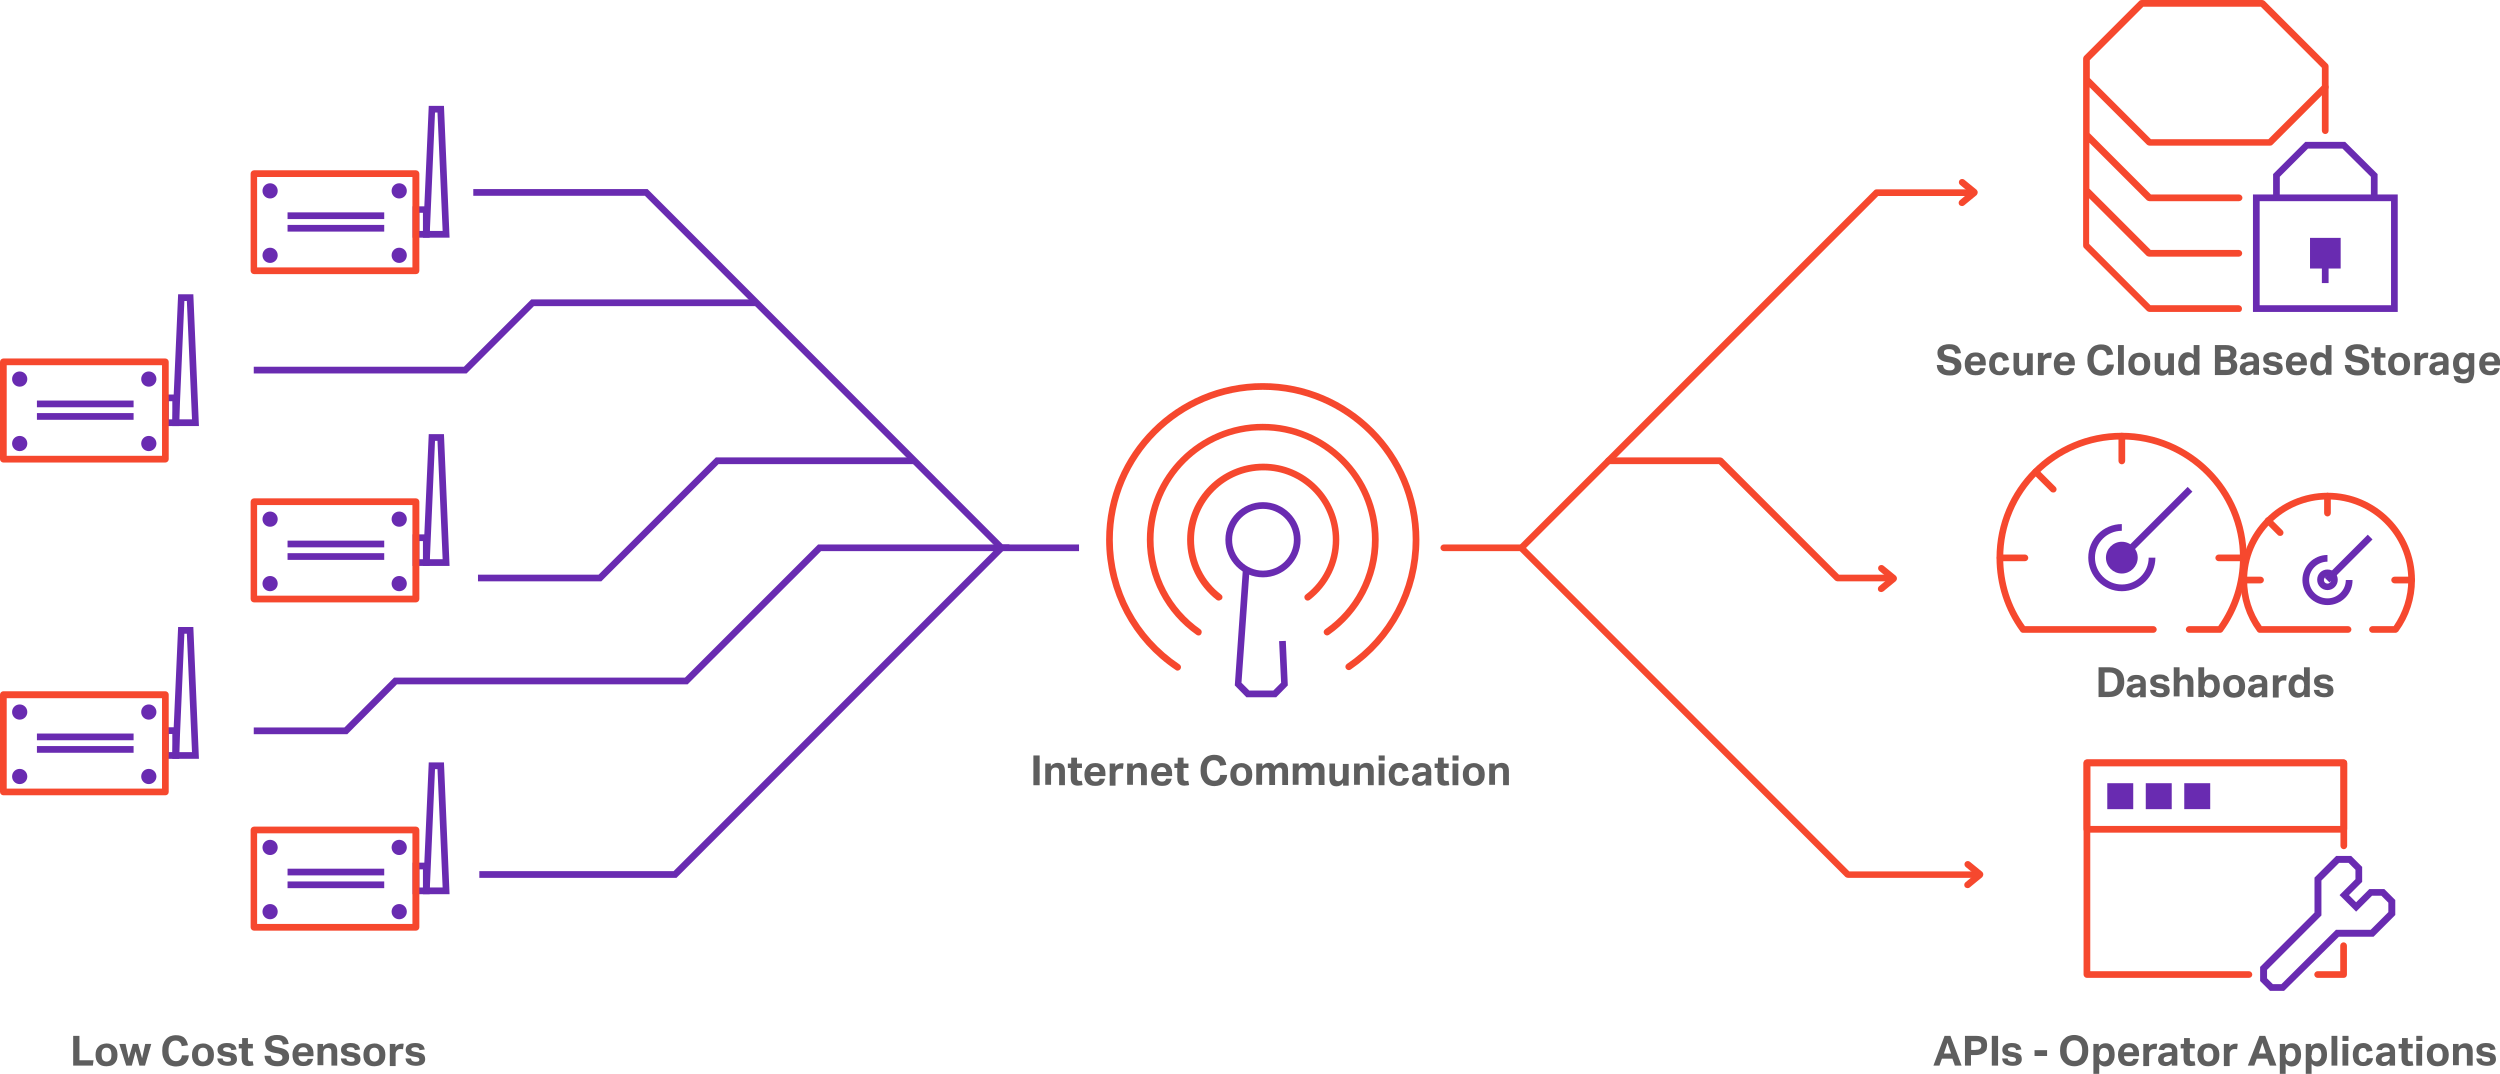 <?xml version="1.0" encoding="utf-8"?>
<!-- Generator: Adobe Illustrator 24.1.0, SVG Export Plug-In . SVG Version: 6.00 Build 0)  -->
<svg version="1.1" xmlns="http://www.w3.org/2000/svg" xmlns:xlink="http://www.w3.org/1999/xlink" x="0px" y="0px"
	 viewBox="0 0 1117.2 479.8" style="enable-background:new 0 0 1117.2 479.8;" xml:space="preserve">
<style type="text/css">
	.st0{fill:none;stroke:#F6482E;stroke-width:3;stroke-linecap:round;stroke-linejoin:round;stroke-miterlimit:10;}
	.st1{fill:#692BB1;}
	.st2{fill:#F7472F;}
	.st3{fill:#F6482E;}
	.st4{fill:#5E5E5E;}
	.st5{fill:none;stroke:#692BB1;stroke-width:3;stroke-miterlimit:10;}
	.st6{clip-path:url(#SVGID_2_);fill:#225FBC;}
	.st7{clip-path:url(#SVGID_2_);fill:#2260BD;}
	.st8{clip-path:url(#SVGID_2_);fill:#2261BD;}
	.st9{clip-path:url(#SVGID_2_);fill:#2262BE;}
	.st10{clip-path:url(#SVGID_2_);fill:#2263BF;}
	.st11{clip-path:url(#SVGID_2_);fill:#2264BF;}
	.st12{clip-path:url(#SVGID_2_);fill:#2265C0;}
	.st13{clip-path:url(#SVGID_2_);fill:#2266C0;}
	.st14{clip-path:url(#SVGID_2_);fill:#2267C1;}
	.st15{clip-path:url(#SVGID_2_);fill:#2268C2;}
	.st16{clip-path:url(#SVGID_2_);fill:#2269C2;}
	.st17{clip-path:url(#SVGID_2_);fill:#226AC3;}
	.st18{clip-path:url(#SVGID_2_);fill:#226BC4;}
	.st19{clip-path:url(#SVGID_2_);fill:#226CC4;}
	.st20{clip-path:url(#SVGID_2_);fill:#216DC5;}
	.st21{clip-path:url(#SVGID_2_);fill:#216EC6;}
	.st22{clip-path:url(#SVGID_2_);fill:#216FC6;}
	.st23{clip-path:url(#SVGID_2_);fill:#2170C7;}
	.st24{clip-path:url(#SVGID_2_);fill:#2171C7;}
	.st25{clip-path:url(#SVGID_2_);fill:#2172C8;}
	.st26{clip-path:url(#SVGID_2_);fill:#2173C9;}
	.st27{clip-path:url(#SVGID_2_);fill:#2174C9;}
	.st28{clip-path:url(#SVGID_2_);fill:#2175CA;}
	.st29{clip-path:url(#SVGID_2_);fill:#2176CB;}
	.st30{clip-path:url(#SVGID_2_);fill:#2177CB;}
	.st31{clip-path:url(#SVGID_2_);fill:#2178CC;}
	.st32{clip-path:url(#SVGID_2_);fill:#2179CC;}
	.st33{clip-path:url(#SVGID_2_);fill:#217ACD;}
	.st34{clip-path:url(#SVGID_2_);fill:#217BCE;}
	.st35{clip-path:url(#SVGID_2_);fill:#217CCE;}
	.st36{clip-path:url(#SVGID_2_);fill:#217DCF;}
	.st37{clip-path:url(#SVGID_2_);fill:#217ED0;}
	.st38{clip-path:url(#SVGID_2_);fill:#217FD0;}
	.st39{clip-path:url(#SVGID_2_);fill:#2180D1;}
	.st40{clip-path:url(#SVGID_2_);fill:#2181D2;}
	.st41{clip-path:url(#SVGID_2_);fill:#2182D2;}
	.st42{clip-path:url(#SVGID_2_);fill:#2183D3;}
	.st43{clip-path:url(#SVGID_2_);fill:#2184D3;}
	.st44{clip-path:url(#SVGID_2_);fill:#2185D4;}
	.st45{clip-path:url(#SVGID_2_);fill:#2186D5;}
	.st46{clip-path:url(#SVGID_2_);fill:#2187D5;}
	.st47{clip-path:url(#SVGID_2_);fill:#2189D6;}
	.st48{clip-path:url(#SVGID_2_);fill:#208AD7;}
	.st49{clip-path:url(#SVGID_2_);fill:#208BD7;}
	.st50{clip-path:url(#SVGID_2_);fill:#208CD8;}
	.st51{clip-path:url(#SVGID_2_);fill:#208DD9;}
	.st52{clip-path:url(#SVGID_2_);fill:#208ED9;}
	.st53{clip-path:url(#SVGID_2_);fill:#208FDA;}
	.st54{clip-path:url(#SVGID_2_);fill:#2090DA;}
	.st55{clip-path:url(#SVGID_2_);fill:#2091DB;}
	.st56{clip-path:url(#SVGID_2_);fill:#2092DC;}
	.st57{clip-path:url(#SVGID_2_);fill:#2093DC;}
	.st58{clip-path:url(#SVGID_2_);fill:#2094DD;}
	.st59{clip-path:url(#SVGID_2_);fill:#2095DE;}
	.st60{clip-path:url(#SVGID_2_);fill:#2096DE;}
	.st61{clip-path:url(#SVGID_2_);fill:#2097DF;}
	.st62{clip-path:url(#SVGID_2_);fill:#2098E0;}
	.st63{clip-path:url(#SVGID_2_);fill:#2099E0;}
	.st64{clip-path:url(#SVGID_2_);fill:#209AE1;}
	.st65{clip-path:url(#SVGID_2_);fill:#209BE1;}
	.st66{clip-path:url(#SVGID_2_);fill:#209CE2;}
	.st67{clip-path:url(#SVGID_2_);fill:#209DE3;}
	.st68{clip-path:url(#SVGID_2_);fill:#209EE3;}
	.st69{clip-path:url(#SVGID_2_);fill:#209FE4;}
	.st70{clip-path:url(#SVGID_2_);fill:#20A0E5;}
	.st71{clip-path:url(#SVGID_2_);fill:#20A1E5;}
	.st72{clip-path:url(#SVGID_2_);fill:#20A2E6;}
	.st73{clip-path:url(#SVGID_2_);fill:#20A3E6;}
	.st74{clip-path:url(#SVGID_2_);fill:#20A4E7;}
	.st75{clip-path:url(#SVGID_2_);fill:#1FA5E8;}
	.st76{clip-path:url(#SVGID_2_);fill:#1FA6E8;}
	.st77{clip-path:url(#SVGID_2_);fill:#1FA7E9;}
	.st78{clip-path:url(#SVGID_2_);fill:#1FA8EA;}
	.st79{clip-path:url(#SVGID_2_);fill:#1FA9EA;}
	.st80{clip-path:url(#SVGID_2_);fill:#1FAAEB;}
	.st81{clip-path:url(#SVGID_2_);fill:#1FABEC;}
	.st82{clip-path:url(#SVGID_2_);fill:#1FACEC;}
	.st83{clip-path:url(#SVGID_2_);fill:#1FADED;}
	.st84{clip-path:url(#SVGID_2_);fill:#1FAEED;}
	.st85{clip-path:url(#SVGID_2_);fill:#1FAFEE;}
	.st86{clip-path:url(#SVGID_2_);fill:#1FB0EF;}
	.st87{clip-path:url(#SVGID_2_);fill:#1FB1EF;}
	.st88{clip-path:url(#SVGID_2_);fill:#1FB2F0;}
	.st89{fill-rule:evenodd;clip-rule:evenodd;fill:#FFFFFF;}
	.st90{fill:#225FBC;}
	.st91{fill:#1874BE;}
	.st92{fill:#FFFFFF;}
	
		.st93{fill:none;stroke:#692BB1;stroke-width:2;stroke-linecap:round;stroke-linejoin:round;stroke-miterlimit:10;stroke-dasharray:12;}
	.st94{fill:#B034D9;}
	.st95{fill:none;stroke:#F6482E;stroke-width:2;stroke-linecap:round;stroke-linejoin:round;stroke-miterlimit:10;}
	.st96{fill:#F6472F;}
</style>
<g id="Background">
</g>
<g id="Text">
</g>
<g id="Graphic">
	<g>
		<g>
			<g>
				<path class="st4" d="M32.7,462.9h2.8v10.9h6.3l-0.3,2.4h-8.8V462.9z"/>
			</g>
			<g>
				<path class="st4" d="M47.6,476.5c-1.6,0-2.8-0.4-3.6-1.3c-0.9-0.9-1.3-2.2-1.3-3.8c0-0.8,0.1-1.5,0.3-2.1c0.2-0.6,0.6-1.2,1-1.6
					c0.4-0.4,0.9-0.8,1.6-1c0.6-0.2,1.3-0.4,2-0.4c0.8,0,1.4,0.1,2,0.4c0.6,0.2,1.1,0.6,1.6,1c0.4,0.4,0.8,1,1,1.6
					c0.2,0.6,0.3,1.4,0.3,2.1c0,0.8-0.1,1.5-0.3,2.2c-0.2,0.6-0.6,1.2-1,1.6c-0.4,0.4-0.9,0.8-1.6,1
					C49.1,476.3,48.4,476.5,47.6,476.5z M47.6,474.4c0.7,0,1.3-0.3,1.7-0.8c0.4-0.5,0.5-1.3,0.5-2.3s-0.2-1.7-0.5-2.3
					c-0.4-0.5-0.9-0.8-1.7-0.8s-1.3,0.3-1.7,0.8c-0.4,0.5-0.5,1.3-0.5,2.3c0,1,0.2,1.8,0.5,2.3C46.3,474.1,46.9,474.4,47.6,474.4z"
					/>
			</g>
			<g>
				<path class="st4" d="M53.3,466.5h2.8l1.4,6.4l1.9-6.4h2.3l1.8,6.4l1.4-6.4h2.7l-2.8,9.7h-2.5l-1.7-6.4l-1.7,6.4h-2.5L53.3,466.5
					z"/>
			</g>
			<g>
				<path class="st4" d="M84.4,471.6c-0.1,0.7-0.2,1.4-0.5,2s-0.6,1.1-1.1,1.6c-0.5,0.4-1,0.8-1.7,1s-1.5,0.4-2.4,0.4
					c-1,0-1.9-0.2-2.7-0.5c-0.8-0.3-1.4-0.8-1.9-1.4c-0.5-0.6-0.9-1.3-1.2-2.2c-0.3-0.9-0.4-1.8-0.4-2.9c0-1.1,0.1-2,0.4-2.9
					c0.3-0.9,0.7-1.6,1.2-2.2c0.5-0.6,1.2-1.1,1.9-1.4c0.8-0.3,1.6-0.5,2.6-0.5c0.8,0,1.6,0.1,2.2,0.3c0.6,0.2,1.2,0.5,1.6,0.9
					s0.8,0.9,1,1.4s0.5,1.2,0.6,1.9l-2.8,0.4c-0.1-0.8-0.4-1.4-0.8-1.8c-0.4-0.4-1-0.7-1.9-0.7c-1.1,0-1.9,0.4-2.4,1.2
					c-0.6,0.8-0.8,1.9-0.8,3.4c0,1.5,0.3,2.6,0.9,3.4c0.6,0.8,1.4,1.2,2.4,1.2c0.9,0,1.5-0.2,1.9-0.7c0.4-0.4,0.7-1.1,0.8-1.9H84.4z
					"/>
			</g>
			<g>
				<path class="st4" d="M90.7,476.5c-1.6,0-2.8-0.4-3.6-1.3c-0.9-0.9-1.3-2.2-1.3-3.8c0-0.8,0.1-1.5,0.3-2.1c0.2-0.6,0.6-1.2,1-1.6
					c0.4-0.4,0.9-0.8,1.6-1c0.6-0.2,1.3-0.4,2-0.4c0.8,0,1.4,0.1,2,0.4c0.6,0.2,1.1,0.6,1.6,1c0.4,0.4,0.8,1,1,1.6
					c0.2,0.6,0.3,1.4,0.3,2.1c0,0.8-0.1,1.5-0.3,2.2c-0.2,0.6-0.6,1.2-1,1.6c-0.4,0.4-0.9,0.8-1.6,1
					C92.1,476.3,91.5,476.5,90.7,476.5z M90.7,474.4c0.7,0,1.3-0.3,1.7-0.8c0.4-0.5,0.5-1.3,0.5-2.3s-0.2-1.7-0.5-2.3
					c-0.4-0.5-0.9-0.8-1.7-0.8s-1.3,0.3-1.7,0.8c-0.4,0.5-0.5,1.3-0.5,2.3c0,1,0.2,1.8,0.5,2.3C89.4,474.1,90,474.4,90.7,474.4z"/>
			</g>
			<g>
				<path class="st4" d="M99.5,473.1c0.1,0.6,0.3,0.9,0.7,1.1c0.4,0.2,0.8,0.3,1.3,0.3c0.6,0,1.1-0.1,1.3-0.2
					c0.3-0.2,0.4-0.4,0.4-0.8c0-0.2-0.1-0.5-0.2-0.7s-0.5-0.3-1-0.4l-1.3-0.2c-1.2-0.2-2.1-0.5-2.6-1c-0.6-0.5-0.9-1.1-0.9-2.1
					c0-0.5,0.1-0.9,0.3-1.3s0.5-0.7,0.9-0.9c0.4-0.3,0.8-0.5,1.3-0.6c0.5-0.1,1.1-0.2,1.7-0.2c0.8,0,1.4,0.1,1.9,0.2
					c0.5,0.2,0.9,0.4,1.3,0.6c0.3,0.3,0.6,0.6,0.7,0.9c0.2,0.4,0.3,0.7,0.4,1.2l-2.3,0.3c-0.1-0.4-0.3-0.8-0.6-1
					c-0.3-0.2-0.7-0.3-1.3-0.3c-0.3,0-0.6,0-0.9,0.1c-0.2,0.1-0.4,0.1-0.5,0.2s-0.2,0.2-0.3,0.3c-0.1,0.1-0.1,0.2-0.1,0.3
					c0,0.3,0.1,0.5,0.3,0.7c0.2,0.1,0.6,0.3,1.1,0.4l1.2,0.2c0.7,0.1,1.2,0.3,1.7,0.4c0.4,0.2,0.8,0.4,1.1,0.6
					c0.3,0.3,0.5,0.6,0.6,0.9s0.2,0.8,0.2,1.2c0,0.9-0.3,1.7-1,2.2c-0.7,0.6-1.8,0.8-3.2,0.8c-0.6,0-1.1-0.1-1.7-0.2
					c-0.5-0.1-1-0.3-1.4-0.5c-0.4-0.3-0.8-0.6-1-1c-0.3-0.4-0.4-1-0.5-1.6H99.5z"/>
			</g>
			<g>
				<path class="st4" d="M108.2,468.5h-1.5v-2h1.5v-2.6h2.6v2.6h2.2v2h-2.2v4.5c0,0.5,0.1,0.9,0.3,1c0.2,0.2,0.5,0.3,0.8,0.3
					c0.2,0,0.3,0,0.5,0c0.2,0,0.4-0.1,0.5-0.1l0.4,1.9c-0.4,0.1-0.7,0.2-1.1,0.2c-0.3,0-0.7,0.1-1,0.1c-1.1,0-1.9-0.3-2.4-0.8
					c-0.5-0.5-0.8-1.4-0.8-2.6V468.5z"/>
			</g>
			<g>
				<path class="st4" d="M121,471.8c0.1,0.8,0.3,1.4,0.8,1.8c0.5,0.4,1.2,0.6,2.1,0.6c0.4,0,0.8,0,1.1-0.1c0.3-0.1,0.5-0.2,0.7-0.4
					c0.2-0.2,0.3-0.3,0.4-0.5c0.1-0.2,0.1-0.4,0.1-0.7c0-0.3-0.1-0.7-0.4-1c-0.3-0.3-0.7-0.5-1.4-0.7l-1.7-0.3
					c-0.7-0.1-1.3-0.3-1.8-0.5s-1-0.5-1.3-0.8c-0.4-0.3-0.6-0.7-0.8-1.2c-0.2-0.5-0.3-1-0.3-1.6c0-0.6,0.1-1.2,0.4-1.7
					c0.3-0.5,0.6-0.9,1.1-1.2c0.5-0.3,1-0.6,1.6-0.7c0.6-0.2,1.3-0.3,2.1-0.3c1,0,1.8,0.1,2.4,0.3s1.2,0.5,1.6,0.9s0.7,0.8,0.9,1.3
					c0.2,0.5,0.3,1,0.4,1.5l-2.6,0.3c-0.1-0.7-0.4-1.3-0.8-1.6c-0.4-0.3-1-0.5-1.8-0.5c-0.5,0-0.9,0-1.2,0.1
					c-0.3,0.1-0.5,0.2-0.7,0.3s-0.3,0.3-0.4,0.5c-0.1,0.2-0.1,0.4-0.1,0.5c0,0.5,0.1,0.9,0.4,1.1c0.3,0.2,0.8,0.4,1.4,0.6l1.8,0.4
					c1.4,0.3,2.5,0.7,3.2,1.4s1,1.6,1,2.8c0,0.6-0.1,1.1-0.3,1.6c-0.2,0.5-0.5,0.9-1,1.3s-1,0.7-1.6,0.9s-1.4,0.3-2.3,0.3
					c-1.8,0-3.2-0.4-4.2-1.2c-1-0.8-1.5-1.9-1.6-3.5H121z"/>
			</g>
			<g>
				<path class="st4" d="M139.9,473.1c-0.2,1.1-0.6,1.9-1.3,2.5c-0.7,0.6-1.7,0.8-3.1,0.8c-1.6,0-2.8-0.4-3.6-1.3
					c-0.8-0.9-1.2-2.2-1.2-3.8c0-0.8,0.1-1.5,0.4-2.2c0.2-0.6,0.6-1.2,1-1.6c0.4-0.4,0.9-0.8,1.5-1s1.3-0.3,2-0.3
					c1.5,0,2.6,0.4,3.4,1.3c0.8,0.9,1.1,2,1.1,3.5v1h-6.7c0,0.8,0.2,1.4,0.6,1.8c0.4,0.4,0.9,0.7,1.7,0.7c1,0,1.6-0.4,1.8-1.3H139.9
					z M137.5,470.2c0-0.7-0.2-1.2-0.5-1.6c-0.3-0.4-0.8-0.6-1.5-0.6c-0.3,0-0.7,0.1-0.9,0.2c-0.3,0.1-0.5,0.3-0.7,0.5
					s-0.3,0.4-0.4,0.7c-0.1,0.3-0.2,0.5-0.2,0.8H137.5z"/>
			</g>
			<g>
				<path class="st4" d="M141.9,466.5h2.5v1.3c0.4-0.6,0.8-1,1.4-1.2c0.5-0.3,1.1-0.4,1.6-0.4c1.1,0,1.9,0.3,2.5,0.9
					c0.5,0.6,0.8,1.5,0.8,2.7v6.4h-2.6v-6.1c0-0.7-0.1-1.1-0.4-1.4c-0.3-0.2-0.6-0.4-1-0.4c-0.3,0-0.6,0-0.9,0.1
					c-0.2,0.1-0.5,0.2-0.7,0.4c-0.2,0.2-0.3,0.4-0.4,0.6c-0.1,0.2-0.2,0.5-0.2,0.8v5.8h-2.6V466.5z"/>
			</g>
			<g>
				<path class="st4" d="M154.8,473.1c0.1,0.6,0.3,0.9,0.7,1.1c0.4,0.2,0.8,0.3,1.3,0.3c0.6,0,1.1-0.1,1.3-0.2
					c0.3-0.2,0.4-0.4,0.4-0.8c0-0.2-0.1-0.5-0.3-0.7c-0.2-0.2-0.5-0.3-1-0.4l-1.3-0.2c-1.2-0.2-2.1-0.5-2.6-1
					c-0.6-0.5-0.9-1.1-0.9-2.1c0-0.5,0.1-0.9,0.3-1.3c0.2-0.4,0.5-0.7,0.9-0.9c0.4-0.3,0.8-0.5,1.3-0.6c0.5-0.1,1.1-0.2,1.7-0.2
					c0.8,0,1.4,0.1,1.9,0.2c0.5,0.2,0.9,0.4,1.3,0.6c0.3,0.3,0.6,0.6,0.7,0.9c0.2,0.4,0.3,0.7,0.4,1.2l-2.3,0.3
					c-0.1-0.4-0.3-0.8-0.6-1s-0.7-0.3-1.3-0.3c-0.3,0-0.6,0-0.9,0.1c-0.2,0.1-0.4,0.1-0.5,0.2c-0.1,0.1-0.2,0.2-0.3,0.3
					c-0.1,0.1-0.1,0.2-0.1,0.3c0,0.3,0.1,0.5,0.3,0.7c0.2,0.1,0.6,0.3,1.1,0.4l1.2,0.2c0.7,0.1,1.2,0.3,1.7,0.4
					c0.4,0.2,0.8,0.4,1.1,0.6c0.3,0.3,0.5,0.6,0.6,0.9s0.2,0.8,0.2,1.2c0,0.9-0.3,1.7-1,2.2s-1.8,0.8-3.2,0.8
					c-0.6,0-1.1-0.1-1.7-0.2c-0.5-0.1-1-0.3-1.4-0.5c-0.4-0.3-0.8-0.6-1-1c-0.3-0.4-0.4-1-0.5-1.6H154.8z"/>
			</g>
			<g>
				<path class="st4" d="M167.3,476.5c-1.6,0-2.8-0.4-3.6-1.3c-0.9-0.9-1.3-2.2-1.3-3.8c0-0.8,0.1-1.5,0.3-2.1
					c0.2-0.6,0.6-1.2,1-1.6c0.4-0.4,0.9-0.8,1.6-1c0.6-0.2,1.3-0.4,2-0.4c0.8,0,1.4,0.1,2,0.4c0.6,0.2,1.1,0.6,1.6,1
					c0.4,0.4,0.8,1,1,1.6c0.2,0.6,0.3,1.4,0.3,2.1c0,0.8-0.1,1.5-0.3,2.2c-0.2,0.6-0.6,1.2-1,1.6c-0.4,0.4-0.9,0.8-1.6,1
					C168.7,476.3,168.1,476.5,167.3,476.5z M167.3,474.4c0.7,0,1.3-0.3,1.7-0.8c0.4-0.5,0.5-1.3,0.5-2.3s-0.2-1.7-0.5-2.3
					c-0.4-0.5-0.9-0.8-1.7-0.8s-1.3,0.3-1.7,0.8c-0.4,0.5-0.5,1.3-0.5,2.3c0,1,0.2,1.8,0.5,2.3C166,474.1,166.6,474.4,167.3,474.4z"
					/>
			</g>
			<g>
				<path class="st4" d="M174.2,466.5h2.5v1.4c0.3-0.5,0.7-0.9,1.2-1.1c0.5-0.3,0.9-0.4,1.5-0.4c0.2,0,0.5,0,0.6,0
					c0.2,0,0.3,0,0.4,0.1l-0.3,2.4c-0.3-0.1-0.7-0.1-1.1-0.1c-0.3,0-0.6,0-0.8,0.1c-0.3,0.1-0.5,0.2-0.7,0.4
					c-0.2,0.2-0.4,0.4-0.5,0.7c-0.1,0.2-0.2,0.5-0.2,0.8v5.6h-2.6V466.5z"/>
			</g>
			<g>
				<path class="st4" d="M183.7,473.1c0.1,0.6,0.3,0.9,0.7,1.1c0.4,0.2,0.8,0.3,1.3,0.3c0.6,0,1.1-0.1,1.3-0.2
					c0.3-0.2,0.4-0.4,0.4-0.8c0-0.2-0.1-0.5-0.3-0.7c-0.2-0.2-0.5-0.3-1-0.4l-1.3-0.2c-1.2-0.2-2.1-0.5-2.6-1
					c-0.6-0.5-0.9-1.1-0.9-2.1c0-0.5,0.1-0.9,0.3-1.3c0.2-0.4,0.5-0.7,0.9-0.9c0.4-0.3,0.8-0.5,1.3-0.6c0.5-0.1,1.1-0.2,1.7-0.2
					c0.8,0,1.4,0.1,1.9,0.2c0.5,0.2,0.9,0.4,1.3,0.6c0.3,0.3,0.6,0.6,0.7,0.9c0.2,0.4,0.3,0.7,0.4,1.2l-2.3,0.3
					c-0.1-0.4-0.3-0.8-0.6-1s-0.7-0.3-1.3-0.3c-0.3,0-0.6,0-0.9,0.1c-0.2,0.1-0.4,0.1-0.5,0.2c-0.1,0.1-0.2,0.2-0.3,0.3
					c-0.1,0.1-0.1,0.2-0.1,0.3c0,0.3,0.1,0.5,0.3,0.7c0.2,0.1,0.6,0.3,1.1,0.4l1.2,0.2c0.7,0.1,1.2,0.3,1.7,0.4
					c0.4,0.2,0.8,0.4,1.1,0.6c0.3,0.3,0.5,0.6,0.6,0.9s0.2,0.8,0.2,1.2c0,0.9-0.3,1.7-1,2.2s-1.8,0.8-3.2,0.8
					c-0.6,0-1.1-0.1-1.7-0.2c-0.5-0.1-1-0.3-1.4-0.5c-0.4-0.3-0.8-0.6-1-1c-0.3-0.4-0.4-1-0.5-1.6H183.7z"/>
			</g>
		</g>
		<g>
			<g>
				<path class="st4" d="M869,462.9h2.6l5,13.3h-3l-1.1-3.1h-4.7l-1.1,3.1H864L869,462.9z M871.9,470.8l-1.6-4.8l-1.6,4.8H871.9z"/>
			</g>
			<g>
				<path class="st4" d="M878.2,462.9h4.7c1,0,1.9,0.1,2.5,0.3c0.7,0.2,1.2,0.5,1.6,0.9s0.7,0.8,0.8,1.3s0.2,1,0.2,1.6
					c0,0.6-0.1,1.1-0.2,1.7s-0.4,1-0.8,1.4c-0.4,0.4-0.9,0.7-1.6,1c-0.7,0.2-1.5,0.4-2.5,0.4h-2.1v4.7h-2.7V462.9z M882.9,469.1
					c0.5,0,0.9,0,1.2-0.1c0.3-0.1,0.6-0.2,0.8-0.4c0.2-0.2,0.3-0.4,0.4-0.6c0.1-0.3,0.1-0.5,0.1-0.8c0-0.3,0-0.6-0.1-0.8
					c-0.1-0.2-0.2-0.4-0.4-0.6c-0.2-0.2-0.4-0.3-0.8-0.4c-0.3-0.1-0.7-0.1-1.2-0.1h-2v3.9H882.9z"/>
			</g>
			<g>
				<path class="st4" d="M890.1,462.9h2.8v13.3h-2.8V462.9z"/>
			</g>
			<g>
				<path class="st4" d="M897.2,473.1c0.1,0.6,0.3,0.9,0.7,1.1c0.4,0.2,0.8,0.3,1.3,0.3c0.6,0,1.1-0.1,1.3-0.2
					c0.3-0.2,0.4-0.4,0.4-0.8c0-0.2-0.1-0.5-0.3-0.7c-0.2-0.2-0.5-0.3-1-0.4l-1.3-0.2c-1.2-0.2-2.1-0.5-2.6-1
					c-0.6-0.5-0.9-1.1-0.9-2.1c0-0.5,0.1-0.9,0.3-1.3c0.2-0.4,0.5-0.7,0.9-0.9c0.4-0.3,0.8-0.5,1.3-0.6s1.1-0.2,1.7-0.2
					c0.8,0,1.4,0.1,1.9,0.2c0.5,0.2,0.9,0.4,1.3,0.6c0.3,0.3,0.6,0.6,0.7,0.9c0.2,0.4,0.3,0.7,0.4,1.2l-2.3,0.3
					c-0.1-0.4-0.3-0.8-0.6-1c-0.3-0.2-0.7-0.3-1.3-0.3c-0.3,0-0.6,0-0.9,0.1c-0.2,0.1-0.4,0.1-0.5,0.2c-0.1,0.1-0.2,0.2-0.3,0.3
					c-0.1,0.1-0.1,0.2-0.1,0.3c0,0.3,0.1,0.5,0.3,0.7s0.6,0.3,1.1,0.4l1.2,0.2c0.7,0.1,1.2,0.3,1.7,0.4c0.4,0.2,0.8,0.4,1.1,0.6
					s0.5,0.6,0.6,0.9s0.2,0.8,0.2,1.2c0,0.9-0.3,1.7-1,2.2c-0.7,0.6-1.8,0.8-3.2,0.8c-0.6,0-1.1-0.1-1.7-0.2c-0.5-0.1-1-0.3-1.4-0.5
					c-0.4-0.3-0.8-0.6-1-1c-0.3-0.4-0.4-1-0.5-1.6H897.2z"/>
			</g>
			<g>
				<path class="st4" d="M909.2,469.3h5.6v2.6h-5.6V469.3z"/>
			</g>
			<g>
				<path class="st4" d="M927,476.5c-1,0-1.9-0.2-2.7-0.5c-0.8-0.3-1.4-0.8-2-1.4c-0.5-0.6-1-1.3-1.3-2.2c-0.3-0.9-0.4-1.8-0.4-2.9
					s0.1-2,0.4-2.9c0.3-0.9,0.7-1.6,1.3-2.2c0.6-0.6,1.2-1.1,2-1.4c0.8-0.3,1.7-0.5,2.6-0.5c1,0,1.9,0.2,2.7,0.5
					c0.8,0.3,1.4,0.8,2,1.4c0.5,0.6,1,1.3,1.2,2.2c0.3,0.9,0.4,1.8,0.4,2.9s-0.1,2-0.4,2.9c-0.3,0.9-0.7,1.6-1.2,2.2
					c-0.5,0.6-1.2,1.1-2,1.4S928,476.5,927,476.5z M927,474.1c1.2,0,2-0.4,2.6-1.2c0.6-0.8,0.9-1.9,0.9-3.4c0-1.5-0.3-2.6-0.9-3.4
					c-0.6-0.8-1.4-1.2-2.6-1.2c-1.2,0-2,0.4-2.6,1.2c-0.6,0.8-0.9,1.9-0.9,3.4c0,1.5,0.3,2.6,0.9,3.4
					C925,473.7,925.8,474.1,927,474.1z"/>
			</g>
			<g>
				<path class="st4" d="M935.4,466.5h2.5v1.3c0.7-1.1,1.8-1.6,3.1-1.6c1.4,0,2.4,0.5,3,1.4c0.7,0.9,1,2.2,1,3.8
					c0,0.8-0.1,1.5-0.3,2.1c-0.2,0.6-0.5,1.2-0.8,1.6c-0.4,0.5-0.8,0.8-1.3,1.1c-0.5,0.2-1.1,0.4-1.8,0.4c-0.5,0-1-0.1-1.4-0.3
					c-0.5-0.2-0.9-0.5-1.3-1v4.6h-2.6V466.5z M938,471.4c0,0.6,0.1,1.1,0.2,1.5c0.1,0.4,0.3,0.7,0.5,0.9c0.2,0.2,0.5,0.4,0.8,0.4
					c0.3,0.1,0.5,0.1,0.8,0.1c0.3,0,0.6-0.1,0.8-0.2c0.3-0.1,0.5-0.3,0.7-0.5c0.2-0.2,0.3-0.6,0.5-0.9c0.1-0.4,0.2-0.8,0.2-1.4
					c0-0.6-0.1-1-0.2-1.4c-0.1-0.4-0.3-0.7-0.4-0.9c-0.2-0.2-0.4-0.4-0.7-0.5c-0.3-0.1-0.5-0.2-0.8-0.2c-0.3,0-0.6,0-0.8,0.1
					c-0.2,0.1-0.5,0.2-0.7,0.4c-0.2,0.2-0.4,0.5-0.5,0.9c-0.1,0.4-0.2,0.8-0.2,1.4V471.4z"/>
			</g>
			<g>
				<path class="st4" d="M955.7,473.1c-0.2,1.1-0.6,1.9-1.3,2.5c-0.7,0.6-1.7,0.8-3.1,0.8c-1.6,0-2.8-0.4-3.6-1.3
					c-0.8-0.9-1.2-2.2-1.2-3.8c0-0.8,0.1-1.5,0.4-2.2s0.6-1.2,1-1.6c0.4-0.4,0.9-0.8,1.5-1s1.3-0.3,2-0.3c1.5,0,2.6,0.4,3.4,1.3
					c0.8,0.9,1.1,2,1.1,3.5v1h-6.7c0,0.8,0.2,1.4,0.6,1.8c0.4,0.4,0.9,0.7,1.7,0.7c1,0,1.6-0.4,1.8-1.3H955.7z M953.3,470.2
					c0-0.7-0.2-1.2-0.5-1.6c-0.3-0.4-0.8-0.6-1.5-0.6c-0.3,0-0.7,0.1-0.9,0.2c-0.3,0.1-0.5,0.3-0.7,0.5s-0.3,0.4-0.4,0.7
					c-0.1,0.3-0.2,0.5-0.2,0.8H953.3z"/>
			</g>
			<g>
				<path class="st4" d="M957.8,466.5h2.5v1.4c0.3-0.5,0.7-0.9,1.2-1.1c0.5-0.3,0.9-0.4,1.5-0.4c0.2,0,0.5,0,0.6,0s0.3,0,0.4,0.1
					l-0.3,2.4c-0.3-0.1-0.7-0.1-1.1-0.1c-0.3,0-0.6,0-0.8,0.1s-0.5,0.2-0.7,0.4c-0.2,0.2-0.4,0.4-0.5,0.7c-0.1,0.2-0.2,0.5-0.2,0.8
					v5.6h-2.6V466.5z"/>
			</g>
			<g>
				<path class="st4" d="M970.8,474.9c-0.4,0.4-0.8,0.8-1.3,1.1c-0.5,0.3-1.1,0.4-1.9,0.4c-0.4,0-0.8-0.1-1.2-0.2
					c-0.4-0.1-0.7-0.3-1-0.5c-0.3-0.2-0.5-0.5-0.7-0.9s-0.3-0.8-0.3-1.3c0-0.7,0.1-1.2,0.4-1.6s0.7-0.8,1.2-1c0.5-0.2,1-0.4,1.6-0.5
					s1.2-0.2,1.8-0.2l1.2-0.1v-0.5c0-0.6-0.2-1-0.5-1.2c-0.3-0.2-0.7-0.3-1.2-0.3c-1,0-1.6,0.4-1.8,1.2l-2.4-0.2
					c0.2-1,0.6-1.8,1.3-2.2c0.7-0.5,1.7-0.7,2.9-0.7c0.7,0,1.4,0.1,1.9,0.3c0.5,0.2,0.9,0.4,1.3,0.8c0.3,0.3,0.5,0.7,0.7,1.2
					s0.2,1,0.2,1.6v6.1h-2.5V474.9z M970.7,471.8l-1.2,0.1c-0.5,0-1,0.1-1.3,0.2s-0.6,0.2-0.8,0.3c-0.2,0.1-0.3,0.3-0.4,0.5
					c-0.1,0.2-0.1,0.4-0.1,0.6c0,0.3,0.1,0.6,0.3,0.8c0.2,0.2,0.5,0.3,0.9,0.3c0.7,0,1.2-0.2,1.6-0.5c0.2-0.2,0.4-0.4,0.6-0.7
					s0.2-0.6,0.2-1V471.8z"/>
			</g>
			<g>
				<path class="st4" d="M976,468.5h-1.5v-2h1.5v-2.6h2.6v2.6h2.2v2h-2.2v4.5c0,0.5,0.1,0.9,0.3,1c0.2,0.2,0.5,0.3,0.8,0.3
					c0.2,0,0.4,0,0.5,0c0.2,0,0.4-0.1,0.5-0.1l0.4,1.9c-0.4,0.1-0.7,0.2-1.1,0.2c-0.3,0-0.7,0.1-1,0.1c-1.1,0-1.9-0.3-2.4-0.8
					c-0.5-0.5-0.8-1.4-0.8-2.6V468.5z"/>
			</g>
			<g>
				<path class="st4" d="M986.9,476.5c-1.6,0-2.8-0.4-3.6-1.3c-0.9-0.9-1.3-2.2-1.3-3.8c0-0.8,0.1-1.5,0.3-2.1
					c0.2-0.6,0.6-1.2,1-1.6c0.4-0.4,0.9-0.8,1.6-1c0.6-0.2,1.3-0.4,2-0.4c0.8,0,1.4,0.1,2,0.4c0.6,0.2,1.1,0.6,1.6,1
					c0.4,0.4,0.8,1,1,1.6s0.3,1.4,0.3,2.1c0,0.8-0.1,1.5-0.3,2.2c-0.2,0.6-0.6,1.2-1,1.6c-0.4,0.4-0.9,0.8-1.6,1
					C988.3,476.3,987.6,476.5,986.9,476.5z M986.9,474.4c0.7,0,1.3-0.3,1.7-0.8c0.4-0.5,0.5-1.3,0.5-2.3s-0.2-1.7-0.5-2.3
					c-0.4-0.5-0.9-0.8-1.7-0.8s-1.3,0.3-1.7,0.8c-0.4,0.5-0.5,1.3-0.5,2.3c0,1,0.2,1.8,0.5,2.3C985.6,474.1,986.1,474.4,986.9,474.4
					z"/>
			</g>
			<g>
				<path class="st4" d="M993.8,466.5h2.5v1.4c0.3-0.5,0.7-0.9,1.2-1.1c0.5-0.3,0.9-0.4,1.5-0.4c0.2,0,0.5,0,0.6,0s0.3,0,0.4,0.1
					l-0.3,2.4c-0.3-0.1-0.7-0.1-1.1-0.1c-0.3,0-0.6,0-0.8,0.1s-0.5,0.2-0.7,0.4c-0.2,0.2-0.4,0.4-0.5,0.7c-0.1,0.2-0.2,0.5-0.2,0.8
					v5.6h-2.6V466.5z"/>
			</g>
			<g>
				<path class="st4" d="M1009.7,462.9h2.6l5,13.3h-3l-1.1-3.1h-4.7l-1.1,3.1h-2.9L1009.7,462.9z M1012.6,470.8l-1.6-4.8l-1.6,4.8
					H1012.6z"/>
			</g>
			<g>
				<path class="st4" d="M1018.7,466.5h2.5v1.3c0.7-1.1,1.8-1.6,3.1-1.6c1.4,0,2.4,0.5,3,1.4c0.7,0.9,1,2.2,1,3.8
					c0,0.8-0.1,1.5-0.3,2.1c-0.2,0.6-0.5,1.2-0.8,1.6c-0.4,0.5-0.8,0.8-1.3,1.1c-0.5,0.2-1.1,0.4-1.8,0.4c-0.5,0-1-0.1-1.4-0.3
					c-0.5-0.2-0.9-0.5-1.3-1v4.6h-2.6V466.5z M1021.3,471.4c0,0.6,0.1,1.1,0.2,1.5c0.1,0.4,0.3,0.7,0.5,0.9c0.2,0.2,0.5,0.4,0.8,0.4
					c0.3,0.1,0.5,0.1,0.8,0.1c0.3,0,0.6-0.1,0.8-0.2c0.3-0.1,0.5-0.3,0.7-0.5c0.2-0.2,0.3-0.6,0.5-0.9c0.1-0.4,0.2-0.8,0.2-1.4
					c0-0.6-0.1-1-0.2-1.4c-0.1-0.4-0.3-0.7-0.4-0.9c-0.2-0.2-0.4-0.4-0.7-0.5c-0.3-0.1-0.5-0.2-0.8-0.2c-0.3,0-0.6,0-0.8,0.1
					c-0.2,0.1-0.5,0.2-0.7,0.4c-0.2,0.2-0.4,0.5-0.5,0.9c-0.1,0.4-0.2,0.8-0.2,1.4V471.4z"/>
			</g>
			<g>
				<path class="st4" d="M1030.3,466.5h2.5v1.3c0.7-1.1,1.8-1.6,3.1-1.6c1.4,0,2.4,0.5,3,1.4c0.7,0.9,1,2.2,1,3.8
					c0,0.8-0.1,1.5-0.3,2.1c-0.2,0.6-0.5,1.2-0.8,1.6c-0.4,0.5-0.8,0.8-1.3,1.1c-0.5,0.2-1.1,0.4-1.8,0.4c-0.5,0-1-0.1-1.4-0.3
					c-0.5-0.2-0.9-0.5-1.3-1v4.6h-2.6V466.5z M1032.9,471.4c0,0.6,0.1,1.1,0.2,1.5c0.1,0.4,0.3,0.7,0.5,0.9c0.2,0.2,0.5,0.4,0.8,0.4
					c0.3,0.1,0.5,0.1,0.8,0.1c0.3,0,0.6-0.1,0.8-0.2c0.3-0.1,0.5-0.3,0.7-0.5c0.2-0.2,0.3-0.6,0.5-0.9c0.1-0.4,0.2-0.8,0.2-1.4
					c0-0.6-0.1-1-0.2-1.4c-0.1-0.4-0.3-0.7-0.4-0.9c-0.2-0.2-0.4-0.4-0.7-0.5c-0.3-0.1-0.5-0.2-0.8-0.2c-0.3,0-0.6,0-0.8,0.1
					c-0.2,0.1-0.5,0.2-0.7,0.4c-0.2,0.2-0.4,0.5-0.5,0.9c-0.1,0.4-0.2,0.8-0.2,1.4V471.4z"/>
			</g>
			<g>
				<path class="st4" d="M1041.9,462.9h2.6v13.3h-2.6V462.9z"/>
			</g>
			<g>
				<path class="st4" d="M1046.8,462.9h2.7v2.3h-2.7V462.9z M1046.8,466.5h2.6v9.7h-2.6V466.5z"/>
			</g>
			<g>
				<path class="st4" d="M1060.5,472.6c-0.1,1.2-0.5,2.1-1.2,2.8c-0.7,0.7-1.8,1-3.2,1c-0.8,0-1.5-0.1-2.1-0.4
					c-0.6-0.2-1.1-0.6-1.5-1c-0.4-0.4-0.7-1-0.8-1.6c-0.2-0.6-0.3-1.3-0.3-2.1s0.1-1.5,0.3-2.1c0.2-0.6,0.5-1.2,0.9-1.6
					c0.4-0.5,0.9-0.8,1.5-1.1c0.6-0.2,1.3-0.4,2-0.4c0.7,0,1.2,0.1,1.7,0.3c0.5,0.2,0.9,0.4,1.2,0.7s0.6,0.7,0.8,1.1
					c0.2,0.4,0.3,0.9,0.4,1.4l-2.6,0.4c-0.1-0.5-0.2-0.9-0.4-1.2c-0.2-0.3-0.6-0.5-1.2-0.5c-0.4,0-0.7,0.1-1,0.3
					c-0.3,0.2-0.5,0.4-0.6,0.7c-0.2,0.3-0.3,0.6-0.3,1c-0.1,0.4-0.1,0.7-0.1,1.1c0,0.4,0,0.8,0.1,1.2c0.1,0.4,0.2,0.7,0.3,1
					c0.1,0.3,0.4,0.5,0.6,0.7c0.3,0.2,0.6,0.3,1,0.3c0.5,0,0.9-0.1,1.2-0.4s0.5-0.7,0.5-1.3H1060.5z"/>
			</g>
			<g>
				<path class="st4" d="M1068.1,474.9c-0.4,0.4-0.8,0.8-1.3,1.1c-0.5,0.3-1.1,0.4-1.9,0.4c-0.4,0-0.8-0.1-1.2-0.2
					c-0.4-0.1-0.7-0.3-1-0.5c-0.3-0.2-0.5-0.5-0.7-0.9s-0.3-0.8-0.3-1.3c0-0.7,0.1-1.2,0.4-1.6s0.7-0.8,1.2-1c0.5-0.2,1-0.4,1.6-0.5
					s1.2-0.2,1.8-0.2l1.2-0.1v-0.5c0-0.6-0.2-1-0.5-1.2c-0.3-0.2-0.7-0.3-1.2-0.3c-1,0-1.6,0.4-1.8,1.2l-2.4-0.2
					c0.2-1,0.6-1.8,1.3-2.2c0.7-0.5,1.7-0.7,2.9-0.7c0.7,0,1.4,0.1,1.9,0.3c0.5,0.2,0.9,0.4,1.3,0.8c0.3,0.3,0.5,0.7,0.7,1.2
					s0.2,1,0.2,1.6v6.1h-2.5V474.9z M1068.1,471.8l-1.2,0.1c-0.5,0-1,0.1-1.3,0.2s-0.6,0.2-0.8,0.3c-0.2,0.1-0.3,0.3-0.4,0.5
					c-0.1,0.2-0.1,0.4-0.1,0.6c0,0.3,0.1,0.6,0.3,0.8c0.2,0.2,0.5,0.3,0.9,0.3c0.7,0,1.2-0.2,1.6-0.5c0.2-0.2,0.4-0.4,0.6-0.7
					s0.2-0.6,0.2-1V471.8z"/>
			</g>
			<g>
				<path class="st4" d="M1073.4,468.5h-1.5v-2h1.5v-2.6h2.6v2.6h2.2v2h-2.2v4.5c0,0.5,0.1,0.9,0.3,1c0.2,0.2,0.5,0.3,0.8,0.3
					c0.2,0,0.4,0,0.5,0c0.2,0,0.4-0.1,0.5-0.1l0.4,1.9c-0.4,0.1-0.7,0.2-1.1,0.2c-0.3,0-0.7,0.1-1,0.1c-1.1,0-1.9-0.3-2.4-0.8
					c-0.5-0.5-0.8-1.4-0.8-2.6V468.5z"/>
			</g>
			<g>
				<path class="st4" d="M1079.8,462.9h2.7v2.3h-2.7V462.9z M1079.8,466.5h2.6v9.7h-2.6V466.5z"/>
			</g>
			<g>
				<path class="st4" d="M1089.4,476.5c-1.6,0-2.8-0.4-3.6-1.3c-0.9-0.9-1.3-2.2-1.3-3.8c0-0.8,0.1-1.5,0.3-2.1
					c0.2-0.6,0.6-1.2,1-1.6c0.4-0.4,0.9-0.8,1.6-1c0.6-0.2,1.3-0.4,2-0.4c0.8,0,1.4,0.1,2,0.4c0.6,0.2,1.1,0.6,1.6,1
					c0.4,0.4,0.8,1,1,1.6s0.3,1.4,0.3,2.1c0,0.8-0.1,1.5-0.3,2.2c-0.2,0.6-0.6,1.2-1,1.6c-0.4,0.4-0.9,0.8-1.6,1
					C1090.8,476.3,1090.1,476.5,1089.4,476.5z M1089.4,474.4c0.7,0,1.3-0.3,1.7-0.8c0.4-0.5,0.5-1.3,0.5-2.3s-0.2-1.7-0.5-2.3
					c-0.4-0.5-0.9-0.8-1.7-0.8s-1.3,0.3-1.7,0.8c-0.4,0.5-0.5,1.3-0.5,2.3c0,1,0.2,1.8,0.5,2.3
					C1088,474.1,1088.6,474.4,1089.4,474.4z"/>
			</g>
			<g>
				<path class="st4" d="M1096.2,466.5h2.5v1.3c0.4-0.6,0.8-1,1.4-1.2c0.5-0.3,1.1-0.4,1.6-0.4c1.1,0,1.9,0.3,2.5,0.9
					c0.5,0.6,0.8,1.5,0.8,2.7v6.4h-2.6v-6.1c0-0.7-0.1-1.1-0.4-1.4s-0.6-0.4-1-0.4c-0.3,0-0.6,0-0.9,0.1c-0.2,0.1-0.5,0.2-0.7,0.4
					c-0.2,0.2-0.3,0.4-0.4,0.6s-0.2,0.5-0.2,0.8v5.8h-2.6V466.5z"/>
			</g>
			<g>
				<path class="st4" d="M1109.1,473.1c0.1,0.6,0.3,0.9,0.7,1.1c0.4,0.2,0.8,0.3,1.3,0.3c0.6,0,1.1-0.1,1.3-0.2
					c0.3-0.2,0.4-0.4,0.4-0.8c0-0.2-0.1-0.5-0.3-0.7c-0.2-0.2-0.5-0.3-1-0.4l-1.3-0.2c-1.2-0.2-2.1-0.5-2.6-1
					c-0.6-0.5-0.9-1.1-0.9-2.1c0-0.5,0.1-0.9,0.3-1.3c0.2-0.4,0.5-0.7,0.9-0.9c0.4-0.3,0.8-0.5,1.3-0.6s1.1-0.2,1.7-0.2
					c0.8,0,1.4,0.1,1.9,0.2c0.5,0.2,0.9,0.4,1.3,0.6c0.3,0.3,0.6,0.6,0.7,0.9c0.2,0.4,0.3,0.7,0.4,1.2l-2.3,0.3
					c-0.1-0.4-0.3-0.8-0.6-1c-0.3-0.2-0.7-0.3-1.3-0.3c-0.3,0-0.6,0-0.9,0.1c-0.2,0.1-0.4,0.1-0.5,0.2c-0.1,0.1-0.2,0.2-0.3,0.3
					c-0.1,0.1-0.1,0.2-0.1,0.3c0,0.3,0.1,0.5,0.3,0.7s0.6,0.3,1.1,0.4l1.2,0.2c0.7,0.1,1.2,0.3,1.7,0.4c0.4,0.2,0.8,0.4,1.1,0.6
					s0.5,0.6,0.6,0.9s0.2,0.8,0.2,1.2c0,0.9-0.3,1.7-1,2.2c-0.7,0.6-1.8,0.8-3.2,0.8c-0.6,0-1.1-0.1-1.7-0.2c-0.5-0.1-1-0.3-1.4-0.5
					c-0.4-0.3-0.8-0.6-1-1c-0.3-0.4-0.4-1-0.5-1.6H1109.1z"/>
			</g>
		</g>
		<g>
			<g>
				<path class="st4" d="M937.8,298.2h5c2,0,3.6,0.6,4.8,1.7c1.1,1.1,1.7,2.7,1.7,4.9c0,1.1-0.2,2.1-0.5,2.9
					c-0.3,0.8-0.8,1.5-1.4,2.1c-0.6,0.6-1.3,1-2.2,1.3c-0.9,0.3-1.8,0.4-2.9,0.4h-4.5V298.2z M942.4,309.1c0.7,0,1.3-0.1,1.8-0.3
					c0.5-0.2,0.9-0.5,1.2-0.9s0.5-0.8,0.7-1.4c0.1-0.5,0.2-1.1,0.2-1.8c0-0.6-0.1-1.2-0.2-1.8c-0.1-0.5-0.3-1-0.6-1.3
					c-0.3-0.4-0.7-0.6-1.1-0.8c-0.5-0.2-1-0.3-1.7-0.3h-2.2v8.6H942.4z"/>
			</g>
			<g>
				<path class="st4" d="M956.7,310.2c-0.4,0.4-0.8,0.8-1.3,1.1c-0.5,0.3-1.1,0.4-1.9,0.4c-0.4,0-0.8-0.1-1.2-0.2
					c-0.4-0.1-0.7-0.3-1-0.5c-0.3-0.2-0.5-0.5-0.7-0.9s-0.3-0.8-0.3-1.3c0-0.7,0.1-1.2,0.4-1.6s0.7-0.8,1.2-1c0.5-0.2,1-0.4,1.6-0.5
					s1.2-0.2,1.8-0.2l1.2-0.1V305c0-0.6-0.2-1-0.5-1.2c-0.3-0.2-0.7-0.3-1.2-0.3c-1,0-1.6,0.4-1.8,1.2l-2.4-0.2
					c0.2-1,0.6-1.8,1.3-2.2c0.7-0.5,1.7-0.7,2.9-0.7c0.7,0,1.4,0.1,1.9,0.3c0.5,0.2,0.9,0.4,1.3,0.8c0.3,0.3,0.5,0.7,0.7,1.2
					s0.2,1,0.2,1.6v6.1h-2.5V310.2z M956.7,307.1l-1.2,0.1c-0.5,0-1,0.1-1.3,0.2s-0.6,0.2-0.8,0.3c-0.2,0.1-0.3,0.3-0.4,0.5
					c-0.1,0.2-0.1,0.4-0.1,0.6c0,0.3,0.1,0.6,0.3,0.8c0.2,0.2,0.5,0.3,0.9,0.3c0.7,0,1.2-0.2,1.6-0.5c0.2-0.2,0.4-0.4,0.6-0.7
					s0.2-0.6,0.2-1V307.1z"/>
			</g>
			<g>
				<path class="st4" d="M963.3,308.4c0.1,0.6,0.3,0.9,0.7,1.1c0.4,0.2,0.8,0.3,1.3,0.3c0.6,0,1.1-0.1,1.3-0.2
					c0.3-0.2,0.4-0.4,0.4-0.8c0-0.2-0.1-0.5-0.3-0.7c-0.2-0.2-0.5-0.3-1-0.4l-1.3-0.2c-1.2-0.2-2.1-0.5-2.6-1
					c-0.6-0.5-0.9-1.1-0.9-2.1c0-0.5,0.1-0.9,0.3-1.3c0.2-0.4,0.5-0.7,0.9-0.9c0.4-0.3,0.8-0.5,1.3-0.6s1.1-0.2,1.7-0.2
					c0.8,0,1.4,0.1,1.9,0.2c0.5,0.2,0.9,0.4,1.3,0.6c0.3,0.3,0.6,0.6,0.7,0.9c0.2,0.4,0.3,0.7,0.4,1.2l-2.3,0.3
					c-0.1-0.4-0.3-0.8-0.6-1c-0.3-0.2-0.7-0.3-1.3-0.3c-0.3,0-0.6,0-0.9,0.1c-0.2,0.1-0.4,0.1-0.5,0.2c-0.1,0.1-0.2,0.2-0.3,0.3
					c-0.1,0.1-0.1,0.2-0.1,0.3c0,0.3,0.1,0.5,0.3,0.7s0.6,0.3,1.1,0.4l1.2,0.2c0.7,0.1,1.2,0.3,1.7,0.4c0.4,0.2,0.8,0.4,1.1,0.6
					s0.5,0.6,0.6,0.9s0.2,0.8,0.2,1.2c0,0.9-0.3,1.7-1,2.2c-0.7,0.6-1.8,0.8-3.2,0.8c-0.6,0-1.1-0.1-1.7-0.2c-0.5-0.1-1-0.3-1.4-0.5
					c-0.4-0.3-0.8-0.6-1-1c-0.3-0.4-0.4-1-0.5-1.6H963.3z"/>
			</g>
			<g>
				<path class="st4" d="M971.4,298.2h2.6v4.8c0.4-0.5,0.8-0.9,1.3-1.2c0.5-0.2,1-0.4,1.6-0.4c1.1,0,1.9,0.3,2.5,0.9
					c0.5,0.6,0.8,1.5,0.8,2.7v6.4h-2.6v-6.1c0-0.7-0.1-1.1-0.4-1.4s-0.6-0.4-1-0.4c-0.3,0-0.6,0-0.9,0.1c-0.2,0.1-0.5,0.2-0.7,0.4
					c-0.2,0.2-0.3,0.4-0.4,0.6s-0.2,0.5-0.2,0.8v5.8h-2.6V298.2z"/>
			</g>
			<g>
				<path class="st4" d="M982.4,298.2h2.6v4.7c0.7-1,1.7-1.5,3-1.5c1.4,0,2.4,0.5,3,1.4c0.7,0.9,1,2.2,1,3.8c0,0.8-0.1,1.5-0.3,2.1
					c-0.2,0.6-0.5,1.2-0.8,1.6c-0.4,0.5-0.8,0.8-1.3,1.1c-0.5,0.2-1.1,0.4-1.8,0.4c-0.5,0-1-0.1-1.5-0.3c-0.5-0.2-0.9-0.6-1.4-1.1
					v1.1h-2.5V298.2z M985,306.7c0,0.6,0.1,1.1,0.2,1.5c0.1,0.4,0.3,0.7,0.5,0.9c0.2,0.2,0.5,0.4,0.8,0.4c0.3,0.1,0.5,0.1,0.8,0.1
					c0.3,0,0.6-0.1,0.8-0.2c0.3-0.1,0.5-0.3,0.7-0.5c0.2-0.2,0.3-0.6,0.5-0.9c0.1-0.4,0.2-0.8,0.2-1.4c0-0.6-0.1-1-0.2-1.4
					c-0.1-0.4-0.3-0.7-0.4-0.9c-0.2-0.2-0.4-0.4-0.7-0.5c-0.3-0.1-0.5-0.2-0.8-0.2c-0.3,0-0.6,0-0.8,0.1c-0.2,0.1-0.5,0.2-0.7,0.4
					c-0.2,0.2-0.4,0.5-0.5,0.9c-0.1,0.4-0.2,0.8-0.2,1.4V306.7z"/>
			</g>
			<g>
				<path class="st4" d="M998.4,311.8c-1.6,0-2.8-0.4-3.6-1.3c-0.9-0.9-1.3-2.2-1.3-3.8c0-0.8,0.1-1.5,0.3-2.1
					c0.2-0.6,0.6-1.2,1-1.6c0.4-0.4,0.9-0.8,1.6-1c0.6-0.2,1.3-0.4,2-0.4c0.8,0,1.4,0.1,2,0.4c0.6,0.2,1.1,0.6,1.6,1
					c0.4,0.4,0.8,1,1,1.6s0.3,1.4,0.3,2.1c0,0.8-0.1,1.5-0.3,2.2c-0.2,0.6-0.6,1.2-1,1.6c-0.4,0.4-0.9,0.8-1.6,1
					C999.8,311.6,999.1,311.8,998.4,311.8z M998.4,309.7c0.7,0,1.3-0.3,1.7-0.8c0.4-0.5,0.5-1.3,0.5-2.3s-0.2-1.7-0.5-2.3
					c-0.4-0.5-0.9-0.8-1.7-0.8s-1.3,0.3-1.7,0.8c-0.4,0.5-0.5,1.3-0.5,2.3c0,1,0.2,1.8,0.5,2.3C997.1,309.4,997.6,309.7,998.4,309.7
					z"/>
			</g>
			<g>
				<path class="st4" d="M1011,310.2c-0.4,0.4-0.8,0.8-1.3,1.1c-0.5,0.3-1.1,0.4-1.9,0.4c-0.4,0-0.8-0.1-1.2-0.2
					c-0.4-0.1-0.7-0.3-1-0.5c-0.3-0.2-0.5-0.5-0.7-0.9s-0.3-0.8-0.3-1.3c0-0.7,0.1-1.2,0.4-1.6s0.7-0.8,1.2-1c0.5-0.2,1-0.4,1.6-0.5
					s1.2-0.2,1.8-0.2l1.2-0.1V305c0-0.6-0.2-1-0.5-1.2c-0.3-0.2-0.7-0.3-1.2-0.3c-1,0-1.6,0.4-1.8,1.2l-2.4-0.2
					c0.2-1,0.6-1.8,1.3-2.2c0.7-0.5,1.7-0.7,2.9-0.7c0.7,0,1.4,0.1,1.9,0.3c0.5,0.2,0.9,0.4,1.3,0.8c0.3,0.3,0.5,0.7,0.7,1.2
					s0.2,1,0.2,1.6v6.1h-2.5V310.2z M1011,307.1l-1.2,0.1c-0.5,0-1,0.1-1.3,0.2s-0.6,0.2-0.8,0.3c-0.2,0.1-0.3,0.3-0.4,0.5
					c-0.1,0.2-0.1,0.4-0.1,0.6c0,0.3,0.1,0.6,0.3,0.8c0.2,0.2,0.5,0.3,0.9,0.3c0.7,0,1.2-0.2,1.6-0.5c0.2-0.2,0.4-0.4,0.6-0.7
					s0.2-0.6,0.2-1V307.1z"/>
			</g>
			<g>
				<path class="st4" d="M1015.7,301.8h2.5v1.4c0.3-0.5,0.7-0.9,1.2-1.1c0.5-0.3,0.9-0.4,1.5-0.4c0.2,0,0.5,0,0.6,0s0.3,0,0.4,0.1
					l-0.3,2.4c-0.3-0.1-0.7-0.1-1.1-0.1c-0.3,0-0.6,0-0.8,0.1s-0.5,0.2-0.7,0.4c-0.2,0.2-0.4,0.4-0.5,0.7c-0.1,0.2-0.2,0.5-0.2,0.8
					v5.6h-2.6V301.8z"/>
			</g>
			<g>
				<path class="st4" d="M1029.8,310.2c-0.7,1.1-1.7,1.6-3,1.6c-1.4,0-2.4-0.5-3.1-1.4c-0.7-0.9-1-2.2-1-3.8c0-0.8,0.1-1.4,0.3-2.1
					c0.2-0.6,0.5-1.2,0.8-1.6c0.4-0.5,0.8-0.8,1.3-1.1c0.5-0.2,1.1-0.4,1.8-0.4c0.5,0,1,0.1,1.4,0.3c0.5,0.2,0.9,0.5,1.3,1v-4.5h2.6
					v13.3h-2.5V310.2z M1029.7,306.5c0-0.6-0.1-1.1-0.2-1.5s-0.3-0.7-0.5-0.9c-0.2-0.2-0.5-0.4-0.7-0.4s-0.5-0.1-0.8-0.1
					c-0.3,0-0.6,0.1-0.8,0.2c-0.3,0.1-0.5,0.3-0.7,0.5c-0.2,0.2-0.3,0.5-0.5,0.9c-0.1,0.4-0.2,0.8-0.2,1.4c0,0.6,0.1,1.1,0.2,1.5
					c0.1,0.4,0.3,0.7,0.4,0.9c0.2,0.2,0.4,0.4,0.7,0.5c0.2,0.1,0.5,0.2,0.8,0.2c0.6,0,1.1-0.2,1.5-0.5c0.2-0.2,0.4-0.5,0.5-0.9
					s0.2-0.8,0.2-1.4V306.5z"/>
			</g>
			<g>
				<path class="st4" d="M1036.5,308.4c0.1,0.6,0.3,0.9,0.7,1.1c0.4,0.2,0.8,0.3,1.3,0.3c0.6,0,1.1-0.1,1.3-0.2
					c0.3-0.2,0.4-0.4,0.4-0.8c0-0.2-0.1-0.5-0.3-0.7c-0.2-0.2-0.5-0.3-1-0.4l-1.3-0.2c-1.2-0.2-2.1-0.5-2.6-1
					c-0.6-0.5-0.9-1.1-0.9-2.1c0-0.5,0.1-0.9,0.3-1.3c0.2-0.4,0.5-0.7,0.9-0.9c0.4-0.3,0.8-0.5,1.3-0.6s1.1-0.2,1.7-0.2
					c0.8,0,1.4,0.1,1.9,0.2c0.5,0.2,0.9,0.4,1.3,0.6c0.3,0.3,0.6,0.6,0.7,0.9c0.2,0.4,0.3,0.7,0.4,1.2l-2.3,0.3
					c-0.1-0.4-0.3-0.8-0.6-1c-0.3-0.2-0.7-0.3-1.3-0.3c-0.3,0-0.6,0-0.9,0.1c-0.2,0.1-0.4,0.1-0.5,0.2c-0.1,0.1-0.2,0.2-0.3,0.3
					c-0.1,0.1-0.1,0.2-0.1,0.3c0,0.3,0.1,0.5,0.3,0.7s0.6,0.3,1.1,0.4l1.2,0.2c0.7,0.1,1.2,0.3,1.7,0.4c0.4,0.2,0.8,0.4,1.1,0.6
					s0.5,0.6,0.6,0.9s0.2,0.8,0.2,1.2c0,0.9-0.3,1.7-1,2.2c-0.7,0.6-1.8,0.8-3.2,0.8c-0.6,0-1.1-0.1-1.7-0.2c-0.5-0.1-1-0.3-1.4-0.5
					c-0.4-0.3-0.8-0.6-1-1c-0.3-0.4-0.4-1-0.5-1.6H1036.5z"/>
			</g>
		</g>
		<g>
			<g>
				<path class="st4" d="M868.3,163.1c0.1,0.8,0.3,1.4,0.8,1.8s1.2,0.6,2.1,0.6c0.4,0,0.8,0,1.1-0.1c0.3-0.1,0.5-0.2,0.7-0.4
					c0.2-0.2,0.3-0.3,0.4-0.5c0.1-0.2,0.1-0.4,0.1-0.7c0-0.3-0.1-0.7-0.4-1c-0.3-0.3-0.7-0.5-1.4-0.7l-1.7-0.3
					c-0.7-0.1-1.3-0.3-1.8-0.5c-0.5-0.2-1-0.5-1.3-0.8c-0.4-0.3-0.6-0.7-0.8-1.2c-0.2-0.5-0.3-1-0.3-1.6c0-0.6,0.1-1.2,0.4-1.7
					s0.6-0.9,1.1-1.2c0.5-0.3,1-0.6,1.6-0.7c0.6-0.2,1.3-0.3,2.1-0.3c1,0,1.8,0.1,2.4,0.3c0.6,0.2,1.2,0.5,1.6,0.9
					c0.4,0.4,0.7,0.8,0.9,1.3c0.2,0.5,0.3,1,0.4,1.5l-2.6,0.3c-0.1-0.7-0.4-1.3-0.8-1.6c-0.4-0.3-1-0.5-1.8-0.5
					c-0.5,0-0.9,0-1.2,0.1c-0.3,0.1-0.5,0.2-0.7,0.3c-0.2,0.1-0.3,0.3-0.4,0.5c-0.1,0.2-0.1,0.4-0.1,0.5c0,0.5,0.1,0.9,0.4,1.1
					c0.3,0.2,0.8,0.4,1.4,0.6l1.8,0.4c1.4,0.3,2.5,0.7,3.2,1.4s1,1.6,1,2.8c0,0.6-0.1,1.1-0.3,1.6c-0.2,0.5-0.5,0.9-1,1.3
					s-1,0.7-1.6,0.9s-1.4,0.3-2.3,0.3c-1.8,0-3.2-0.4-4.2-1.2c-1-0.8-1.5-1.9-1.6-3.5H868.3z"/>
			</g>
			<g>
				<path class="st4" d="M887.2,164.4c-0.2,1.1-0.6,1.9-1.3,2.5s-1.7,0.8-3.1,0.8c-1.6,0-2.8-0.4-3.6-1.3c-0.8-0.9-1.2-2.2-1.2-3.8
					c0-0.8,0.1-1.5,0.4-2.2c0.2-0.6,0.6-1.2,1-1.6c0.4-0.4,0.9-0.8,1.5-1s1.3-0.3,2-0.3c1.5,0,2.6,0.4,3.4,1.3
					c0.8,0.9,1.1,2,1.1,3.5v1h-6.7c0,0.8,0.2,1.4,0.6,1.8c0.4,0.4,0.9,0.7,1.7,0.7c1,0,1.6-0.4,1.8-1.3H887.2z M884.8,161.5
					c0-0.7-0.2-1.2-0.5-1.6s-0.8-0.6-1.5-0.6c-0.3,0-0.7,0.1-0.9,0.2c-0.3,0.1-0.5,0.3-0.7,0.5s-0.3,0.4-0.4,0.7
					c-0.1,0.3-0.2,0.5-0.2,0.8H884.8z"/>
			</g>
			<g>
				<path class="st4" d="M898,163.9c-0.1,1.2-0.5,2.1-1.2,2.8s-1.8,1-3.2,1c-0.8,0-1.5-0.1-2.1-0.4c-0.6-0.2-1.1-0.6-1.5-1
					s-0.7-1-0.8-1.6c-0.2-0.6-0.3-1.3-0.3-2.1s0.1-1.5,0.3-2.1c0.2-0.6,0.5-1.2,0.9-1.6c0.4-0.5,0.9-0.8,1.5-1.1s1.3-0.4,2-0.4
					c0.7,0,1.2,0.1,1.7,0.3s0.9,0.4,1.2,0.7c0.3,0.3,0.6,0.7,0.8,1.1c0.2,0.4,0.3,0.9,0.4,1.4l-2.6,0.4c-0.1-0.5-0.2-0.9-0.4-1.2
					c-0.2-0.3-0.6-0.5-1.2-0.5c-0.4,0-0.7,0.1-1,0.3c-0.3,0.2-0.5,0.4-0.6,0.7c-0.2,0.3-0.3,0.6-0.3,1c-0.1,0.4-0.1,0.7-0.1,1.1
					c0,0.4,0,0.8,0.1,1.2c0.1,0.4,0.2,0.7,0.3,1c0.1,0.3,0.4,0.5,0.6,0.7s0.6,0.3,1,0.3c0.5,0,0.9-0.1,1.2-0.4s0.5-0.7,0.5-1.3H898z
					"/>
			</g>
			<g>
				<path class="st4" d="M899.7,157.7h2.6v6.1c0,0.7,0.1,1.2,0.4,1.4s0.6,0.4,1,0.4c0.3,0,0.6,0,0.8-0.1c0.2-0.1,0.4-0.2,0.6-0.4
					c0.2-0.2,0.4-0.4,0.5-0.6c0.1-0.2,0.2-0.5,0.2-0.8v-5.8h2.6v9.7h-2.5v-1.3c-0.4,0.6-0.8,1-1.3,1.2c-0.5,0.3-1,0.4-1.6,0.4
					c-1.1,0-1.9-0.3-2.4-0.9c-0.5-0.6-0.8-1.5-0.8-2.7V157.7z"/>
			</g>
			<g>
				<path class="st4" d="M910.7,157.7h2.5v1.4c0.3-0.5,0.7-0.9,1.2-1.1c0.5-0.3,0.9-0.4,1.5-0.4c0.2,0,0.5,0,0.6,0
					c0.2,0,0.3,0,0.4,0.1l-0.3,2.4c-0.3-0.1-0.7-0.1-1.1-0.1c-0.3,0-0.6,0-0.8,0.1c-0.3,0.1-0.5,0.2-0.7,0.4
					c-0.2,0.2-0.4,0.4-0.5,0.7c-0.1,0.2-0.2,0.5-0.2,0.8v5.6h-2.6V157.7z"/>
			</g>
			<g>
				<path class="st4" d="M927,164.4c-0.2,1.1-0.6,1.9-1.3,2.5c-0.7,0.6-1.7,0.8-3.1,0.8c-1.6,0-2.8-0.4-3.6-1.3
					c-0.8-0.9-1.2-2.2-1.2-3.8c0-0.8,0.1-1.5,0.4-2.2c0.2-0.6,0.6-1.2,1-1.6c0.4-0.4,0.9-0.8,1.5-1s1.3-0.3,2-0.3
					c1.5,0,2.6,0.4,3.4,1.3c0.8,0.9,1.1,2,1.1,3.5v1h-6.7c0,0.8,0.2,1.4,0.6,1.8c0.4,0.4,0.9,0.7,1.7,0.7c1,0,1.6-0.4,1.8-1.3H927z
					 M924.6,161.5c0-0.7-0.2-1.2-0.5-1.6c-0.3-0.4-0.8-0.6-1.5-0.6c-0.3,0-0.7,0.1-0.9,0.2c-0.3,0.1-0.5,0.3-0.7,0.5
					s-0.3,0.4-0.4,0.7c-0.1,0.3-0.2,0.5-0.2,0.8H924.6z"/>
			</g>
			<g>
				<path class="st4" d="M944.7,162.9c-0.1,0.7-0.2,1.4-0.5,2c-0.3,0.6-0.6,1.1-1.1,1.6c-0.5,0.4-1,0.8-1.7,1s-1.5,0.4-2.4,0.4
					c-1,0-1.9-0.2-2.7-0.5c-0.8-0.3-1.4-0.8-1.9-1.4c-0.5-0.6-0.9-1.3-1.2-2.2c-0.3-0.9-0.4-1.8-0.4-2.9c0-1.1,0.1-2,0.4-2.9
					c0.3-0.9,0.7-1.6,1.2-2.2c0.5-0.6,1.2-1.1,1.9-1.4c0.8-0.3,1.6-0.5,2.6-0.5c0.8,0,1.6,0.1,2.2,0.3s1.2,0.5,1.6,0.9
					s0.8,0.9,1,1.4c0.3,0.6,0.5,1.2,0.6,1.9l-2.8,0.4c-0.1-0.8-0.4-1.4-0.8-1.8c-0.4-0.4-1-0.7-1.9-0.7c-1.1,0-1.9,0.4-2.4,1.2
					c-0.6,0.8-0.8,1.9-0.8,3.4c0,1.5,0.3,2.6,0.9,3.4c0.6,0.8,1.4,1.2,2.4,1.2c0.9,0,1.5-0.2,1.9-0.7c0.4-0.4,0.7-1.1,0.8-1.9H944.7
					z"/>
			</g>
			<g>
				<path class="st4" d="M946.5,154.2h2.6v13.3h-2.6V154.2z"/>
			</g>
			<g>
				<path class="st4" d="M956,167.8c-1.6,0-2.8-0.4-3.6-1.3c-0.9-0.9-1.3-2.2-1.3-3.8c0-0.8,0.1-1.5,0.3-2.1c0.2-0.6,0.6-1.2,1-1.6
					c0.4-0.4,0.9-0.8,1.6-1c0.6-0.2,1.3-0.4,2-0.4c0.8,0,1.4,0.1,2,0.4c0.6,0.2,1.1,0.6,1.6,1c0.4,0.4,0.8,1,1,1.6
					c0.2,0.6,0.3,1.4,0.3,2.1c0,0.8-0.1,1.5-0.3,2.2c-0.2,0.6-0.6,1.2-1,1.6c-0.4,0.4-0.9,0.8-1.6,1
					C957.4,167.6,956.7,167.8,956,167.8z M956,165.7c0.7,0,1.3-0.3,1.7-0.8c0.4-0.5,0.5-1.3,0.5-2.3s-0.2-1.7-0.5-2.3
					c-0.4-0.5-0.9-0.8-1.7-0.8s-1.3,0.3-1.7,0.8c-0.4,0.5-0.5,1.3-0.5,2.3c0,1,0.2,1.8,0.5,2.3C954.7,165.4,955.2,165.7,956,165.7z"
					/>
			</g>
			<g>
				<path class="st4" d="M962.8,157.7h2.6v6.1c0,0.7,0.1,1.2,0.4,1.4s0.6,0.4,1,0.4c0.3,0,0.6,0,0.8-0.1c0.2-0.1,0.4-0.2,0.6-0.4
					c0.2-0.2,0.4-0.4,0.5-0.6c0.1-0.2,0.2-0.5,0.2-0.8v-5.8h2.6v9.7h-2.5v-1.3c-0.4,0.6-0.8,1-1.3,1.2c-0.5,0.3-1,0.4-1.6,0.4
					c-1.1,0-1.9-0.3-2.4-0.9c-0.5-0.6-0.8-1.5-0.8-2.7V157.7z"/>
			</g>
			<g>
				<path class="st4" d="M980.5,166.2c-0.7,1.1-1.7,1.6-3,1.6c-1.4,0-2.4-0.5-3.1-1.4c-0.7-0.9-1-2.2-1-3.8c0-0.8,0.1-1.4,0.3-2.1
					c0.2-0.6,0.5-1.2,0.8-1.6c0.4-0.5,0.8-0.8,1.3-1.1c0.5-0.2,1.1-0.4,1.8-0.4c0.5,0,1,0.1,1.4,0.3c0.5,0.2,0.9,0.5,1.3,1v-4.5h2.6
					v13.3h-2.5V166.2z M980.5,162.5c0-0.6-0.1-1.1-0.2-1.5s-0.3-0.7-0.5-0.9c-0.2-0.2-0.5-0.4-0.7-0.4c-0.3-0.1-0.5-0.1-0.8-0.1
					c-0.3,0-0.6,0.1-0.8,0.2c-0.3,0.1-0.5,0.3-0.7,0.5c-0.2,0.2-0.3,0.5-0.5,0.9c-0.1,0.4-0.2,0.8-0.2,1.4c0,0.6,0.1,1.1,0.2,1.5
					c0.1,0.4,0.2,0.7,0.4,0.9c0.2,0.2,0.4,0.4,0.7,0.5c0.2,0.1,0.5,0.2,0.8,0.2c0.6,0,1.1-0.2,1.5-0.5c0.2-0.2,0.4-0.5,0.5-0.9
					c0.1-0.4,0.2-0.8,0.2-1.4V162.5z"/>
			</g>
			<g>
				<path class="st4" d="M989.7,154.2h4.8c1,0,1.8,0.1,2.4,0.3c0.6,0.2,1.1,0.4,1.5,0.8c0.4,0.3,0.6,0.7,0.8,1.1s0.2,0.9,0.2,1.4
					c0,0.5-0.1,1-0.3,1.5c-0.2,0.5-0.6,0.9-1.3,1.2c0.4,0.2,0.7,0.4,1,0.7c0.3,0.2,0.5,0.5,0.6,0.7c0.1,0.3,0.2,0.5,0.3,0.8
					c0.1,0.3,0.1,0.5,0.1,0.8c0,0.6-0.1,1.1-0.3,1.6s-0.4,0.9-0.8,1.3c-0.4,0.4-0.9,0.6-1.5,0.9c-0.6,0.2-1.4,0.3-2.3,0.3h-5.1
					V154.2z M994.8,159.4c0.7,0,1.2-0.1,1.5-0.4c0.3-0.3,0.4-0.7,0.4-1.2c0-0.5-0.2-0.9-0.5-1.2s-1-0.3-1.8-0.3h-2v3.1H994.8z
					 M994.7,165.3c0.5,0,0.8,0,1.1-0.1c0.3-0.1,0.5-0.2,0.7-0.4c0.2-0.2,0.3-0.4,0.4-0.6s0.1-0.5,0.1-0.8c0-0.6-0.2-1-0.5-1.3
					s-0.9-0.4-1.6-0.4h-2.6v3.6H994.7z"/>
			</g>
			<g>
				<path class="st4" d="M1007.3,166.2c-0.4,0.4-0.8,0.8-1.3,1.1c-0.5,0.3-1.1,0.4-1.9,0.4c-0.4,0-0.8-0.1-1.2-0.2
					c-0.4-0.1-0.7-0.3-1-0.5c-0.3-0.2-0.5-0.5-0.7-0.9s-0.3-0.8-0.3-1.3c0-0.7,0.1-1.2,0.4-1.6c0.3-0.4,0.7-0.8,1.2-1
					c0.5-0.2,1-0.4,1.6-0.5s1.2-0.2,1.8-0.2l1.2-0.1v-0.5c0-0.6-0.2-1-0.5-1.2c-0.3-0.2-0.7-0.3-1.2-0.3c-1,0-1.6,0.4-1.8,1.2
					l-2.4-0.2c0.2-1,0.6-1.8,1.3-2.2c0.7-0.5,1.7-0.7,2.9-0.7c0.7,0,1.4,0.1,1.9,0.3c0.5,0.2,0.9,0.4,1.3,0.8
					c0.3,0.3,0.5,0.7,0.7,1.2s0.2,1,0.2,1.6v6.1h-2.5V166.2z M1007.2,163.1l-1.2,0.1c-0.5,0-1,0.1-1.3,0.2c-0.3,0.1-0.6,0.2-0.8,0.3
					c-0.2,0.1-0.3,0.3-0.4,0.5c-0.1,0.2-0.1,0.4-0.1,0.6c0,0.3,0.1,0.6,0.3,0.8c0.2,0.2,0.5,0.3,0.9,0.3c0.7,0,1.2-0.2,1.6-0.5
					c0.2-0.2,0.4-0.4,0.6-0.7s0.2-0.6,0.2-1V163.1z"/>
			</g>
			<g>
				<path class="st4" d="M1013.8,164.4c0.1,0.6,0.3,0.9,0.7,1.1c0.4,0.2,0.8,0.3,1.3,0.3c0.6,0,1.1-0.1,1.3-0.2
					c0.3-0.2,0.4-0.4,0.4-0.8c0-0.2-0.1-0.5-0.3-0.7c-0.2-0.2-0.5-0.3-1-0.4l-1.3-0.2c-1.2-0.2-2.1-0.5-2.6-1
					c-0.6-0.5-0.9-1.1-0.9-2.1c0-0.5,0.1-0.9,0.3-1.3c0.2-0.4,0.5-0.7,0.9-0.9c0.4-0.3,0.8-0.5,1.3-0.6c0.5-0.1,1.1-0.2,1.7-0.2
					c0.8,0,1.4,0.1,1.9,0.2c0.5,0.2,0.9,0.4,1.3,0.6c0.3,0.3,0.6,0.6,0.7,0.9c0.2,0.4,0.3,0.7,0.4,1.2l-2.3,0.3
					c-0.1-0.4-0.3-0.8-0.6-1s-0.7-0.3-1.3-0.3c-0.3,0-0.6,0-0.9,0.1c-0.2,0.1-0.4,0.1-0.5,0.2c-0.1,0.1-0.2,0.2-0.3,0.3
					c-0.1,0.1-0.1,0.2-0.1,0.3c0,0.3,0.1,0.5,0.3,0.7c0.2,0.1,0.6,0.3,1.1,0.4l1.2,0.2c0.7,0.1,1.2,0.3,1.7,0.4
					c0.4,0.2,0.8,0.4,1.1,0.6c0.3,0.3,0.5,0.6,0.6,0.9s0.2,0.8,0.2,1.2c0,0.9-0.3,1.7-1,2.2s-1.8,0.8-3.2,0.8
					c-0.6,0-1.1-0.1-1.7-0.2c-0.5-0.1-1-0.3-1.4-0.5c-0.4-0.3-0.8-0.6-1-1c-0.3-0.4-0.4-1-0.5-1.6H1013.8z"/>
			</g>
			<g>
				<path class="st4" d="M1030.7,164.4c-0.2,1.1-0.6,1.9-1.3,2.5c-0.7,0.6-1.7,0.8-3.1,0.8c-1.6,0-2.8-0.4-3.6-1.3
					c-0.8-0.9-1.2-2.2-1.2-3.8c0-0.8,0.1-1.5,0.4-2.2c0.2-0.6,0.6-1.2,1-1.6c0.4-0.4,0.9-0.8,1.5-1s1.3-0.3,2-0.3
					c1.5,0,2.6,0.4,3.4,1.3c0.8,0.9,1.1,2,1.1,3.5v1h-6.7c0,0.8,0.2,1.4,0.6,1.8c0.4,0.4,0.9,0.7,1.7,0.7c1,0,1.6-0.4,1.8-1.3
					H1030.7z M1028.3,161.5c0-0.7-0.2-1.2-0.5-1.6c-0.3-0.4-0.8-0.6-1.5-0.6c-0.3,0-0.7,0.1-0.9,0.2c-0.3,0.1-0.5,0.3-0.7,0.5
					s-0.3,0.4-0.4,0.7c-0.1,0.3-0.2,0.5-0.2,0.8H1028.3z"/>
			</g>
			<g>
				<path class="st4" d="M1039.5,166.2c-0.7,1.1-1.7,1.6-3,1.6c-1.4,0-2.4-0.5-3.1-1.4c-0.7-0.9-1-2.2-1-3.8c0-0.8,0.1-1.4,0.3-2.1
					c0.2-0.6,0.5-1.2,0.8-1.6c0.4-0.5,0.8-0.8,1.3-1.1s1.1-0.4,1.8-0.4c0.5,0,1,0.1,1.4,0.3c0.5,0.2,0.9,0.5,1.3,1v-4.5h2.6v13.3
					h-2.5V166.2z M1039.4,162.5c0-0.6-0.1-1.1-0.2-1.5s-0.3-0.7-0.5-0.9c-0.2-0.2-0.5-0.4-0.7-0.4c-0.3-0.1-0.5-0.1-0.8-0.1
					c-0.3,0-0.6,0.1-0.8,0.2s-0.5,0.3-0.7,0.5c-0.2,0.2-0.3,0.5-0.5,0.9c-0.1,0.4-0.2,0.8-0.2,1.4c0,0.6,0.1,1.1,0.2,1.5
					s0.3,0.7,0.4,0.9c0.2,0.2,0.4,0.4,0.7,0.5c0.2,0.1,0.5,0.2,0.8,0.2c0.6,0,1.1-0.2,1.5-0.5c0.2-0.2,0.4-0.5,0.5-0.9
					c0.1-0.4,0.2-0.8,0.2-1.4V162.5z"/>
			</g>
			<g>
				<path class="st4" d="M1050.6,163.1c0.1,0.8,0.3,1.4,0.8,1.8c0.5,0.4,1.2,0.6,2.1,0.6c0.4,0,0.8,0,1.1-0.1
					c0.3-0.1,0.5-0.2,0.7-0.4c0.2-0.2,0.3-0.3,0.4-0.5c0.1-0.2,0.1-0.4,0.1-0.7c0-0.3-0.1-0.7-0.4-1c-0.3-0.3-0.7-0.5-1.4-0.7
					l-1.7-0.3c-0.7-0.1-1.3-0.3-1.8-0.5s-1-0.5-1.3-0.8c-0.4-0.3-0.6-0.7-0.8-1.2c-0.2-0.5-0.3-1-0.3-1.6c0-0.6,0.1-1.2,0.4-1.7
					c0.3-0.5,0.6-0.9,1.1-1.2c0.5-0.3,1-0.6,1.6-0.7c0.6-0.2,1.3-0.3,2.1-0.3c1,0,1.8,0.1,2.4,0.3s1.2,0.5,1.6,0.9s0.7,0.8,0.9,1.3
					c0.2,0.5,0.3,1,0.4,1.5l-2.6,0.3c-0.1-0.7-0.4-1.3-0.8-1.6c-0.4-0.3-1-0.5-1.8-0.5c-0.5,0-0.9,0-1.2,0.1
					c-0.3,0.1-0.5,0.2-0.7,0.3s-0.3,0.3-0.4,0.5c-0.1,0.2-0.1,0.4-0.1,0.5c0,0.5,0.1,0.9,0.4,1.1c0.3,0.2,0.8,0.4,1.4,0.6l1.8,0.4
					c1.4,0.3,2.5,0.7,3.2,1.4s1,1.6,1,2.8c0,0.6-0.1,1.1-0.3,1.6c-0.2,0.5-0.5,0.9-1,1.3s-1,0.7-1.6,0.9s-1.4,0.3-2.3,0.3
					c-1.8,0-3.2-0.4-4.2-1.2c-1-0.8-1.5-1.9-1.6-3.5H1050.6z"/>
			</g>
			<g>
				<path class="st4" d="M1061.2,159.8h-1.5v-2h1.5v-2.6h2.6v2.6h2.2v2h-2.2v4.5c0,0.5,0.1,0.9,0.3,1c0.2,0.2,0.5,0.3,0.8,0.3
					c0.2,0,0.4,0,0.5,0c0.2,0,0.4-0.1,0.5-0.1l0.4,1.9c-0.4,0.1-0.7,0.2-1.1,0.2c-0.3,0-0.7,0.1-1,0.1c-1.1,0-1.9-0.3-2.4-0.8
					c-0.5-0.5-0.8-1.4-0.8-2.6V159.8z"/>
			</g>
			<g>
				<path class="st4" d="M1072.1,167.8c-1.6,0-2.8-0.4-3.6-1.3c-0.9-0.9-1.3-2.2-1.3-3.8c0-0.8,0.1-1.5,0.3-2.1
					c0.2-0.6,0.6-1.2,1-1.6c0.4-0.4,0.9-0.8,1.6-1c0.6-0.2,1.3-0.4,2-0.4c0.8,0,1.4,0.1,2,0.4c0.6,0.2,1.1,0.6,1.6,1
					c0.4,0.4,0.8,1,1,1.6c0.2,0.6,0.3,1.4,0.3,2.1c0,0.8-0.1,1.5-0.3,2.2c-0.2,0.6-0.6,1.2-1,1.6c-0.4,0.4-0.9,0.8-1.6,1
					C1073.5,167.6,1072.8,167.8,1072.1,167.8z M1072.1,165.7c0.7,0,1.3-0.3,1.7-0.8c0.4-0.5,0.5-1.3,0.5-2.3s-0.2-1.7-0.5-2.3
					c-0.4-0.5-0.9-0.8-1.7-0.8s-1.3,0.3-1.7,0.8c-0.4,0.5-0.5,1.3-0.5,2.3c0,1,0.2,1.8,0.5,2.3
					C1070.8,165.4,1071.3,165.7,1072.1,165.7z"/>
			</g>
			<g>
				<path class="st4" d="M1079,157.7h2.5v1.4c0.3-0.5,0.7-0.9,1.2-1.1c0.5-0.3,0.9-0.4,1.5-0.4c0.2,0,0.5,0,0.6,0
					c0.2,0,0.3,0,0.4,0.1l-0.3,2.4c-0.3-0.1-0.7-0.1-1.1-0.1c-0.3,0-0.6,0-0.8,0.1c-0.3,0.1-0.5,0.2-0.7,0.4
					c-0.2,0.2-0.4,0.4-0.5,0.7c-0.1,0.2-0.2,0.5-0.2,0.8v5.6h-2.6V157.7z"/>
			</g>
			<g>
				<path class="st4" d="M1092,166.2c-0.4,0.4-0.8,0.8-1.3,1.1c-0.5,0.3-1.1,0.4-1.9,0.4c-0.4,0-0.8-0.1-1.2-0.2
					c-0.4-0.1-0.7-0.3-1-0.5c-0.3-0.2-0.5-0.5-0.7-0.9s-0.3-0.8-0.3-1.3c0-0.7,0.1-1.2,0.4-1.6c0.3-0.4,0.7-0.8,1.2-1
					c0.5-0.2,1-0.4,1.6-0.5s1.2-0.2,1.8-0.2l1.2-0.1v-0.5c0-0.6-0.2-1-0.5-1.2c-0.3-0.2-0.7-0.3-1.2-0.3c-1,0-1.6,0.4-1.8,1.2
					l-2.4-0.2c0.2-1,0.6-1.8,1.3-2.2c0.7-0.5,1.7-0.7,2.9-0.7c0.7,0,1.4,0.1,1.9,0.3c0.5,0.2,0.9,0.4,1.3,0.8
					c0.3,0.3,0.5,0.7,0.7,1.2s0.2,1,0.2,1.6v6.1h-2.5V166.2z M1091.9,163.1l-1.2,0.1c-0.5,0-1,0.1-1.3,0.2c-0.3,0.1-0.6,0.2-0.8,0.3
					c-0.2,0.1-0.3,0.3-0.4,0.5c-0.1,0.2-0.1,0.4-0.1,0.6c0,0.3,0.1,0.6,0.3,0.8c0.2,0.2,0.5,0.3,0.9,0.3c0.7,0,1.2-0.2,1.6-0.5
					c0.2-0.2,0.4-0.4,0.6-0.7s0.2-0.6,0.2-1V163.1z"/>
			</g>
			<g>
				<path class="st4" d="M1099.3,168.1c0.1,0.2,0.1,0.4,0.2,0.6c0.1,0.1,0.2,0.3,0.4,0.4c0.2,0.1,0.3,0.1,0.6,0.2c0.2,0,0.5,0,0.8,0
					c0.5,0,0.9-0.1,1.1-0.3s0.5-0.4,0.6-0.7c0.1-0.3,0.2-0.6,0.2-1c0-0.4,0-0.8,0-1.2v-0.3c-0.3,0.5-0.7,0.8-1.2,1.1
					c-0.5,0.2-1.1,0.4-1.7,0.4c-1.4,0-2.4-0.4-3.1-1.3c-0.7-0.9-1-2.1-1-3.6c0-0.7,0.1-1.4,0.3-2c0.2-0.6,0.5-1.1,0.8-1.5
					s0.8-0.8,1.3-1c0.5-0.2,1.1-0.4,1.8-0.4c0.5,0,1,0.1,1.5,0.3c0.5,0.2,0.9,0.6,1.3,1.1v-1.1h2.5v8.4c0,0.8-0.1,1.5-0.3,2.2
					c-0.2,0.6-0.4,1.2-0.8,1.6c-0.4,0.4-0.8,0.8-1.4,1c-0.6,0.2-1.3,0.3-2.1,0.3c-0.8,0-1.4-0.1-2-0.2c-0.6-0.1-1-0.3-1.4-0.6
					s-0.6-0.6-0.8-1c-0.2-0.4-0.3-0.9-0.4-1.4H1099.3z M1103.3,162.3c0-0.6-0.1-1.1-0.2-1.4c-0.1-0.4-0.3-0.6-0.5-0.8
					s-0.4-0.3-0.7-0.4s-0.5-0.1-0.8-0.1c-0.3,0-0.6,0-0.8,0.1c-0.3,0.1-0.5,0.3-0.7,0.5c-0.2,0.2-0.3,0.5-0.5,0.9
					c-0.1,0.3-0.2,0.8-0.2,1.2c0,1,0.2,1.8,0.6,2.2c0.4,0.4,0.9,0.6,1.5,0.6c0.3,0,0.6,0,0.9-0.1c0.3-0.1,0.5-0.2,0.7-0.4
					s0.4-0.5,0.5-0.8s0.2-0.7,0.2-1.2V162.3z"/>
			</g>
			<g>
				<path class="st4" d="M1117.1,164.4c-0.2,1.1-0.6,1.9-1.3,2.5c-0.7,0.6-1.7,0.8-3.1,0.8c-1.6,0-2.8-0.4-3.6-1.3
					c-0.8-0.9-1.2-2.2-1.2-3.8c0-0.8,0.1-1.5,0.4-2.2c0.2-0.6,0.6-1.2,1-1.6c0.4-0.4,0.9-0.8,1.5-1s1.3-0.3,2-0.3
					c1.5,0,2.6,0.4,3.4,1.3c0.8,0.9,1.1,2,1.1,3.5v1h-6.7c0,0.8,0.2,1.4,0.6,1.8c0.4,0.4,0.9,0.7,1.7,0.7c1,0,1.6-0.4,1.8-1.3
					H1117.1z M1114.7,161.5c0-0.7-0.2-1.2-0.5-1.6c-0.3-0.4-0.8-0.6-1.5-0.6c-0.3,0-0.7,0.1-0.9,0.2c-0.3,0.1-0.5,0.3-0.7,0.5
					s-0.3,0.4-0.4,0.7c-0.1,0.3-0.2,0.5-0.2,0.8H1114.7z"/>
			</g>
		</g>
		<g>
			<g>
				<path class="st3" d="M1039.1,59.9c-0.8,0-1.5-0.7-1.5-1.5V38.9c0-0.8,0.7-1.5,1.5-1.5s1.5,0.7,1.5,1.5v19.5
					C1040.6,59.2,1040,59.9,1039.1,59.9z"/>
			</g>
			<g>
				<g>
					<path class="st3" d="M1000.7,139.4h-40.1c-0.4,0-0.8-0.2-1.1-0.4l-28.2-28.2c-0.3-0.3-0.4-0.7-0.4-1.1V26.2
						c0-0.4,0.2-0.8,0.4-1.1L956,0.4c0.3-0.3,0.7-0.4,1.1-0.4h53.8c0.4,0,0.8,0.2,1.1,0.4l28.2,28.2c0.3,0.3,0.4,0.7,0.4,1.1v9.2
						c0,0.4-0.2,0.8-0.4,1.1l-24.7,24.7c-0.3,0.3-0.7,0.4-1.1,0.4h-53.8c-0.4,0-0.8-0.2-1.1-0.4l-25.7-25.7v20.5l27.4,27.4h39.4
						c0.8,0,1.5,0.7,1.5,1.5s-0.7,1.5-1.5,1.5h-40.1c-0.4,0-0.8-0.2-1.1-0.4l-25.7-25.7v20.5l27.4,27.4h39.4c0.8,0,1.5,0.7,1.5,1.5
						s-0.7,1.5-1.5,1.5h-40.1c-0.4,0-0.8-0.2-1.1-0.4l-25.7-25.7V109l27.4,27.4h39.4c0.8,0,1.5,0.7,1.5,1.5
						S1001.5,139.4,1000.7,139.4z M961.2,62.2h52.5l23.9-23.9v-8L1010.3,3h-52.5l-23.9,23.9v8L961.2,62.2z"/>
				</g>
			</g>
			<g>
				<g>
					<path class="st1" d="M1071.5,139.4h-64.7V86.9h64.7V139.4z M1009.8,136.4h58.7V89.9h-58.7V136.4z"/>
				</g>
				<g>
					<polygon class="st1" points="1062.5,88.4 1059.5,88.4 1059.5,79 1046.8,66.4 1031.4,66.4 1018.8,79 1018.8,88.4 1015.8,88.4 
						1015.8,77.8 1030.2,63.4 1048,63.4 1062.5,77.8 					"/>
				</g>
				<g>
					<g>
						<rect x="1033.8" y="107.8" class="st1" width="10.7" height="10.7"/>
					</g>
					<g>
						<path class="st1" d="M1046,120h-13.7v-13.7h13.7V120z M1035.3,117h7.7v-7.7h-7.7V117z"/>
					</g>
				</g>
				<g>
					<rect x="1037.6" y="113.1" class="st1" width="3" height="13.4"/>
				</g>
			</g>
		</g>
		<g>
			<g>
				<g>
					<path class="st1" d="M1020.7,442.8h-6.3l-4.4-4.4v-6.3l24.3-24.3v-15.6l9.7-9.7h6.7l4.9,4.9v6.7l-5.9,5.9l3.2,3.2l5.9-5.9h6.7
						l4.9,4.9v6.7l-9.7,9.7h-15.5L1020.7,442.8z M1015.7,439.8h3.8l24.4-24.3h15.5l7.9-7.9v-4.2l-3.1-3.1h-4.2l-7.1,7.1l-7.4-7.4
						l7.1-7.1v-4.2l-3.1-3.1h-4.2l-7.9,7.9v15.6l-24.3,24.3v3.8L1015.7,439.8z"/>
				</g>
				<g>
					<g>
						<path class="st3" d="M1005,437h-72.4c-0.8,0-1.5-0.7-1.5-1.5v-94.6c0-0.8,0.7-1.5,1.5-1.5h114.8c0.8,0,1.5,0.7,1.5,1.5V378
							c0,0.8-0.7,1.5-1.5,1.5s-1.5-0.7-1.5-1.5v-35.6H934.1V434h70.9c0.8,0,1.5,0.7,1.5,1.5S1005.9,437,1005,437z"/>
					</g>
					<g>
						<path class="st3" d="M1047.3,372.1H932.6c-0.8,0-1.5-0.7-1.5-1.5v-29.7c0-0.8,0.7-1.5,1.5-1.5h114.8c0.8,0,1.5,0.7,1.5,1.5
							v29.7C1048.8,371.5,1048.2,372.1,1047.3,372.1z M934.1,369.1h111.8v-26.7H934.1V369.1z"/>
					</g>
					<g>
						<g>
							<rect x="943.1" y="351.5" class="st1" width="8.6" height="8.6"/>
						</g>
						<g>
							<path class="st1" d="M953.3,361.6h-11.6V350h11.6V361.6z M944.6,358.6h5.6V353h-5.6V358.6z"/>
						</g>
					</g>
					<g>
						<g>
							<rect x="960.4" y="351.5" class="st1" width="8.6" height="8.6"/>
						</g>
						<g>
							<path class="st1" d="M970.5,361.6h-11.6V350h11.6V361.6z M961.9,358.6h5.6V353h-5.6V358.6z"/>
						</g>
					</g>
					<g>
						<g>
							<rect x="977.6" y="351.5" class="st1" width="8.6" height="8.6"/>
						</g>
						<g>
							<path class="st1" d="M987.7,361.6h-11.6V350h11.6V361.6z M979.1,358.6h5.6V353h-5.6V358.6z"/>
						</g>
					</g>
					<g>
						<path class="st3" d="M1047.3,437h-11.6c-0.8,0-1.5-0.7-1.5-1.5s0.7-1.5,1.5-1.5h10.1v-11.4c0-0.8,0.7-1.5,1.5-1.5
							s1.5,0.7,1.5,1.5v12.9C1048.8,436.4,1048.2,437,1047.3,437z"/>
					</g>
				</g>
			</g>
		</g>
		<g>
			<g>
				<g>
					<path class="st1" d="M192,399.6h-7.6v-14.1h7.6V399.6z M187.4,396.6h1.6v-8.1h-1.6V396.6z"/>
				</g>
				<g>
					<path class="st1" d="M200.9,399.6h-11.9l2.6-58.9h6.8L200.9,399.6z M192.1,396.6h5.7l-2.3-52.9h-1.1L192.1,396.6z"/>
				</g>
				<g>
					<path class="st3" d="M185.9,415.9h-72.4c-0.8,0-1.5-0.7-1.5-1.5v-43.5c0-0.8,0.7-1.5,1.5-1.5h72.4c0.8,0,1.5,0.7,1.5,1.5v43.5
						C187.4,415.2,186.7,415.9,185.9,415.9z M114.9,412.9h69.4v-40.5h-69.4V412.9z"/>
				</g>
				<g>
					<g>
						<circle class="st1" cx="120.7" cy="378.7" r="1.9"/>
					</g>
					<g>
						<path class="st1" d="M120.7,382.1c-1.9,0-3.4-1.5-3.4-3.4c0-1.9,1.5-3.4,3.4-3.4c1.9,0,3.4,1.5,3.4,3.4
							C124.1,380.6,122.6,382.1,120.7,382.1z M120.7,378.3c-0.2,0-0.4,0.2-0.4,0.4c0,0.2,0.2,0.4,0.4,0.4c0.2,0,0.4-0.2,0.4-0.4
							C121.1,378.5,121,378.3,120.7,378.3z"/>
					</g>
				</g>
				<g>
					<g>
						<circle class="st1" cx="120.7" cy="407.5" r="1.9"/>
					</g>
					<g>
						<path class="st1" d="M120.7,410.8c-1.9,0-3.4-1.5-3.4-3.4c0-1.9,1.5-3.4,3.4-3.4c1.9,0,3.4,1.5,3.4,3.4
							C124.1,409.3,122.6,410.8,120.7,410.8z M120.7,407.1c-0.2,0-0.4,0.2-0.4,0.4c0,0.2,0.2,0.4,0.4,0.4c0.2,0,0.4-0.2,0.4-0.4
							C121.1,407.3,121,407.1,120.7,407.1z"/>
					</g>
				</g>
				<g>
					<g>
						<circle class="st1" cx="178.4" cy="378.7" r="1.9"/>
					</g>
					<g>
						<path class="st1" d="M178.4,382.1c-1.9,0-3.4-1.5-3.4-3.4c0-1.9,1.5-3.4,3.4-3.4s3.4,1.5,3.4,3.4
							C181.8,380.6,180.3,382.1,178.4,382.1z M178.4,378.3c-0.2,0-0.4,0.2-0.4,0.4c0,0.2,0.2,0.4,0.4,0.4s0.4-0.2,0.4-0.4
							C178.8,378.5,178.6,378.3,178.4,378.3z"/>
					</g>
				</g>
				<g>
					<g>
						<circle class="st1" cx="178.4" cy="407.5" r="1.9"/>
					</g>
					<g>
						<path class="st1" d="M178.4,410.8c-1.9,0-3.4-1.5-3.4-3.4c0-1.9,1.5-3.4,3.4-3.4s3.4,1.5,3.4,3.4
							C181.8,409.3,180.3,410.8,178.4,410.8z M178.4,407.1c-0.2,0-0.4,0.2-0.4,0.4c0,0.2,0.2,0.4,0.4,0.4s0.4-0.2,0.4-0.4
							C178.8,407.3,178.6,407.1,178.4,407.1z"/>
					</g>
				</g>
			</g>
			<g>
				<rect x="128.5" y="393.9" class="st1" width="43.2" height="3"/>
			</g>
			<g>
				<rect x="128.5" y="388.2" class="st1" width="43.2" height="3"/>
			</g>
		</g>
		<g>
			<g>
				<g>
					<path class="st1" d="M192,252.9h-7.6v-14.1h7.6V252.9z M187.4,249.9h1.6v-8.1h-1.6V249.9z"/>
				</g>
				<g>
					<path class="st1" d="M200.9,252.9h-11.9l2.6-58.9h6.8L200.9,252.9z M192.1,249.9h5.7l-2.3-52.9h-1.1L192.1,249.9z"/>
				</g>
				<g>
					<path class="st3" d="M185.9,269.2h-72.4c-0.8,0-1.5-0.7-1.5-1.5v-43.5c0-0.8,0.7-1.5,1.5-1.5h72.4c0.8,0,1.5,0.7,1.5,1.5v43.5
						C187.4,268.5,186.7,269.2,185.9,269.2z M114.9,266.2h69.4v-40.5h-69.4V266.2z"/>
				</g>
				<g>
					<g>
						<circle class="st1" cx="120.7" cy="232" r="1.9"/>
					</g>
					<g>
						<path class="st1" d="M120.7,235.4c-1.9,0-3.4-1.5-3.4-3.4c0-1.9,1.5-3.4,3.4-3.4c1.9,0,3.4,1.5,3.4,3.4
							C124.1,233.9,122.6,235.4,120.7,235.4z M120.7,231.6c-0.2,0-0.4,0.2-0.4,0.4c0,0.2,0.2,0.4,0.4,0.4c0.2,0,0.4-0.2,0.4-0.4
							C121.1,231.8,121,231.6,120.7,231.6z"/>
					</g>
				</g>
				<g>
					<g>
						<circle class="st1" cx="120.7" cy="260.8" r="1.9"/>
					</g>
					<g>
						<path class="st1" d="M120.7,264.2c-1.9,0-3.4-1.5-3.4-3.4s1.5-3.4,3.4-3.4c1.9,0,3.4,1.5,3.4,3.4S122.6,264.2,120.7,264.2z
							 M120.7,260.4c-0.2,0-0.4,0.2-0.4,0.4s0.2,0.4,0.4,0.4c0.2,0,0.4-0.2,0.4-0.4S121,260.4,120.7,260.4z"/>
					</g>
				</g>
				<g>
					<g>
						<circle class="st1" cx="178.4" cy="232" r="1.9"/>
					</g>
					<g>
						<path class="st1" d="M178.4,235.4c-1.9,0-3.4-1.5-3.4-3.4c0-1.9,1.5-3.4,3.4-3.4s3.4,1.5,3.4,3.4
							C181.8,233.9,180.3,235.4,178.4,235.4z M178.4,231.6c-0.2,0-0.4,0.2-0.4,0.4c0,0.2,0.2,0.4,0.4,0.4s0.4-0.2,0.4-0.4
							C178.8,231.8,178.6,231.6,178.4,231.6z"/>
					</g>
				</g>
				<g>
					<g>
						<circle class="st1" cx="178.4" cy="260.8" r="1.9"/>
					</g>
					<g>
						<path class="st1" d="M178.4,264.2c-1.9,0-3.4-1.5-3.4-3.4s1.5-3.4,3.4-3.4s3.4,1.5,3.4,3.4S180.3,264.2,178.4,264.2z
							 M178.4,260.4c-0.2,0-0.4,0.2-0.4,0.4s0.2,0.4,0.4,0.4s0.4-0.2,0.4-0.4S178.6,260.4,178.4,260.4z"/>
					</g>
				</g>
			</g>
			<g>
				<rect x="128.5" y="247.2" class="st1" width="43.2" height="3"/>
			</g>
			<g>
				<rect x="128.5" y="241.6" class="st1" width="43.2" height="3"/>
			</g>
		</g>
		<g>
			<g>
				<g>
					<path class="st1" d="M80.1,339.1h-7.6v-14.1h7.6V339.1z M75.4,336.1h1.6v-8.1h-1.6V336.1z"/>
				</g>
				<g>
					<path class="st1" d="M88.9,339.1H77l2.6-58.9h6.8L88.9,339.1z M80.1,336.1h5.7l-2.3-52.9h-1.1L80.1,336.1z"/>
				</g>
				<g>
					<path class="st3" d="M73.9,355.4H1.5c-0.8,0-1.5-0.7-1.5-1.5v-43.5c0-0.8,0.7-1.5,1.5-1.5h72.4c0.8,0,1.5,0.7,1.5,1.5v43.5
						C75.4,354.8,74.7,355.4,73.9,355.4z M3,352.4h69.4V312H3V352.4z"/>
				</g>
				<g>
					<g>
						<circle class="st1" cx="8.8" cy="318.2" r="1.9"/>
					</g>
					<g>
						<path class="st1" d="M8.8,321.6c-1.9,0-3.4-1.5-3.4-3.4c0-1.9,1.5-3.4,3.4-3.4s3.4,1.5,3.4,3.4
							C12.2,320.1,10.7,321.6,8.8,321.6z M8.8,317.9c-0.2,0-0.4,0.2-0.4,0.4c0,0.2,0.2,0.4,0.4,0.4s0.4-0.2,0.4-0.4
							C9.2,318,9,317.9,8.8,317.9z"/>
					</g>
				</g>
				<g>
					<g>
						<circle class="st1" cx="8.8" cy="347" r="1.9"/>
					</g>
					<g>
						<path class="st1" d="M8.8,350.4c-1.9,0-3.4-1.5-3.4-3.4c0-1.9,1.5-3.4,3.4-3.4s3.4,1.5,3.4,3.4
							C12.2,348.9,10.7,350.4,8.8,350.4z M8.8,346.6c-0.2,0-0.4,0.2-0.4,0.4c0,0.2,0.2,0.4,0.4,0.4s0.4-0.2,0.4-0.4
							C9.2,346.8,9,346.6,8.8,346.6z"/>
					</g>
				</g>
				<g>
					<g>
						<circle class="st1" cx="66.5" cy="318.2" r="1.9"/>
					</g>
					<g>
						<path class="st1" d="M66.5,321.6c-1.9,0-3.4-1.5-3.4-3.4c0-1.9,1.5-3.4,3.4-3.4c1.9,0,3.4,1.5,3.4,3.4
							C69.9,320.1,68.3,321.6,66.5,321.6z M66.5,317.9c-0.2,0-0.4,0.2-0.4,0.4c0,0.2,0.2,0.4,0.4,0.4c0.2,0,0.4-0.2,0.4-0.4
							C66.9,318,66.7,317.9,66.5,317.9z"/>
					</g>
				</g>
				<g>
					<g>
						<circle class="st1" cx="66.5" cy="347" r="1.9"/>
					</g>
					<g>
						<path class="st1" d="M66.5,350.4c-1.9,0-3.4-1.5-3.4-3.4c0-1.9,1.5-3.4,3.4-3.4c1.9,0,3.4,1.5,3.4,3.4
							C69.9,348.9,68.3,350.4,66.5,350.4z M66.5,346.6c-0.2,0-0.4,0.2-0.4,0.4c0,0.2,0.2,0.4,0.4,0.4c0.2,0,0.4-0.2,0.4-0.4
							C66.9,346.8,66.7,346.6,66.5,346.6z"/>
					</g>
				</g>
			</g>
			<g>
				<rect x="16.5" y="333.4" class="st1" width="43.2" height="3"/>
			</g>
			<g>
				<rect x="16.5" y="327.8" class="st1" width="43.2" height="3"/>
			</g>
		</g>
		<g>
			<g>
				<g>
					<path class="st1" d="M80.1,190.4h-7.6v-14.1h7.6V190.4z M75.4,187.4h1.6v-8.1h-1.6V187.4z"/>
				</g>
				<g>
					<path class="st1" d="M88.9,190.4H77l2.6-58.9h6.8L88.9,190.4z M80.1,187.4h5.7l-2.3-52.9h-1.1L80.1,187.4z"/>
				</g>
				<g>
					<path class="st3" d="M73.9,206.7H1.5c-0.8,0-1.5-0.7-1.5-1.5v-43.5c0-0.8,0.7-1.5,1.5-1.5h72.4c0.8,0,1.5,0.7,1.5,1.5v43.5
						C75.4,206,74.7,206.7,73.9,206.7z M3,203.7h69.4v-40.5H3V203.7z"/>
				</g>
				<g>
					<g>
						<circle class="st1" cx="8.8" cy="169.5" r="1.9"/>
					</g>
					<g>
						<path class="st1" d="M8.8,172.8c-1.9,0-3.4-1.5-3.4-3.4c0-1.9,1.5-3.4,3.4-3.4s3.4,1.5,3.4,3.4
							C12.2,171.3,10.7,172.8,8.8,172.8z M8.8,169.1c-0.2,0-0.4,0.2-0.4,0.4c0,0.2,0.2,0.4,0.4,0.4s0.4-0.2,0.4-0.4
							C9.2,169.3,9,169.1,8.8,169.1z"/>
					</g>
				</g>
				<g>
					<g>
						<circle class="st1" cx="8.8" cy="198.2" r="1.9"/>
					</g>
					<g>
						<path class="st1" d="M8.8,201.6c-1.9,0-3.4-1.5-3.4-3.4c0-1.9,1.5-3.4,3.4-3.4s3.4,1.5,3.4,3.4
							C12.2,200.1,10.7,201.6,8.8,201.6z M8.8,197.8c-0.2,0-0.4,0.2-0.4,0.4c0,0.2,0.2,0.4,0.4,0.4s0.4-0.2,0.4-0.4
							C9.2,198,9,197.8,8.8,197.8z"/>
					</g>
				</g>
				<g>
					<g>
						<circle class="st1" cx="66.5" cy="169.5" r="1.9"/>
					</g>
					<g>
						<path class="st1" d="M66.5,172.8c-1.9,0-3.4-1.5-3.4-3.4c0-1.9,1.5-3.4,3.4-3.4c1.9,0,3.4,1.5,3.4,3.4
							C69.9,171.3,68.3,172.8,66.5,172.8z M66.5,169.1c-0.2,0-0.4,0.2-0.4,0.4c0,0.2,0.2,0.4,0.4,0.4c0.2,0,0.4-0.2,0.4-0.4
							C66.9,169.3,66.7,169.1,66.5,169.1z"/>
					</g>
				</g>
				<g>
					<g>
						<circle class="st1" cx="66.5" cy="198.2" r="1.9"/>
					</g>
					<g>
						<path class="st1" d="M66.5,201.6c-1.9,0-3.4-1.5-3.4-3.4c0-1.9,1.5-3.4,3.4-3.4c1.9,0,3.4,1.5,3.4,3.4
							C69.9,200.1,68.3,201.6,66.5,201.6z M66.5,197.8c-0.2,0-0.4,0.2-0.4,0.4c0,0.2,0.2,0.4,0.4,0.4c0.2,0,0.4-0.2,0.4-0.4
							C66.9,198,66.7,197.8,66.5,197.8z"/>
					</g>
				</g>
			</g>
			<g>
				<rect x="16.5" y="184.6" class="st1" width="43.2" height="3"/>
			</g>
			<g>
				<rect x="16.5" y="179" class="st1" width="43.2" height="3"/>
			</g>
		</g>
		<g>
			<g>
				<g>
					<path class="st1" d="M192,106.2h-7.6V92.2h7.6V106.2z M187.4,103.2h1.6v-8.1h-1.6V103.2z"/>
				</g>
				<g>
					<path class="st1" d="M200.9,106.2h-11.9l2.6-58.9h6.8L200.9,106.2z M192.1,103.2h5.7l-2.3-52.9h-1.1L192.1,103.2z"/>
				</g>
				<g>
					<path class="st3" d="M185.9,122.5h-72.4c-0.8,0-1.5-0.7-1.5-1.5V77.6c0-0.8,0.7-1.5,1.5-1.5h72.4c0.8,0,1.5,0.7,1.5,1.5V121
						C187.4,121.9,186.7,122.5,185.9,122.5z M114.9,119.5h69.4V79.1h-69.4V119.5z"/>
				</g>
				<g>
					<g>
						<circle class="st1" cx="120.7" cy="85.3" r="1.9"/>
					</g>
					<g>
						<path class="st1" d="M120.7,88.7c-1.9,0-3.4-1.5-3.4-3.4c0-1.9,1.5-3.4,3.4-3.4c1.9,0,3.4,1.5,3.4,3.4
							C124.1,87.2,122.6,88.7,120.7,88.7z M120.7,85c-0.2,0-0.4,0.2-0.4,0.4c0,0.2,0.2,0.4,0.4,0.4c0.2,0,0.4-0.2,0.4-0.4
							C121.1,85.1,121,85,120.7,85z"/>
					</g>
				</g>
				<g>
					<g>
						<circle class="st1" cx="120.7" cy="114.1" r="1.9"/>
					</g>
					<g>
						<path class="st1" d="M120.7,117.5c-1.9,0-3.4-1.5-3.4-3.4c0-1.9,1.5-3.4,3.4-3.4c1.9,0,3.4,1.5,3.4,3.4
							C124.1,116,122.6,117.5,120.7,117.5z M120.7,113.7c-0.2,0-0.4,0.2-0.4,0.4c0,0.2,0.2,0.4,0.4,0.4c0.2,0,0.4-0.2,0.4-0.4
							C121.1,113.9,121,113.7,120.7,113.7z"/>
					</g>
				</g>
				<g>
					<g>
						<circle class="st1" cx="178.4" cy="85.3" r="1.9"/>
					</g>
					<g>
						<path class="st1" d="M178.4,88.7c-1.9,0-3.4-1.5-3.4-3.4c0-1.9,1.5-3.4,3.4-3.4s3.4,1.5,3.4,3.4
							C181.8,87.2,180.3,88.7,178.4,88.7z M178.4,85c-0.2,0-0.4,0.2-0.4,0.4c0,0.2,0.2,0.4,0.4,0.4s0.4-0.2,0.4-0.4
							C178.8,85.1,178.6,85,178.4,85z"/>
					</g>
				</g>
				<g>
					<g>
						<circle class="st1" cx="178.4" cy="114.1" r="1.9"/>
					</g>
					<g>
						<path class="st1" d="M178.4,117.5c-1.9,0-3.4-1.5-3.4-3.4c0-1.9,1.5-3.4,3.4-3.4s3.4,1.5,3.4,3.4
							C181.8,116,180.3,117.5,178.4,117.5z M178.4,113.7c-0.2,0-0.4,0.2-0.4,0.4c0,0.2,0.2,0.4,0.4,0.4s0.4-0.2,0.4-0.4
							C178.8,113.9,178.6,113.7,178.4,113.7z"/>
					</g>
				</g>
			</g>
			<g>
				<rect x="128.5" y="100.5" class="st1" width="43.2" height="3"/>
			</g>
			<g>
				<rect x="128.5" y="94.9" class="st1" width="43.2" height="3"/>
			</g>
		</g>
		<g>
			<path class="st3" d="M679.9,246.3h-34.7c-0.8,0-1.5-0.7-1.5-1.5s0.7-1.5,1.5-1.5h34.1L837.6,85c0.3-0.3,0.7-0.4,1.1-0.4h40.2
				c0.8,0,1.5,0.7,1.5,1.5s-0.7,1.5-1.5,1.5h-39.6L681,245.8C680.7,246.1,680.3,246.3,679.9,246.3z"/>
		</g>
		<g>
			<path class="st3" d="M843.5,259.8h-22.3c-0.4,0-0.8-0.2-1.1-0.4l-52-52h-49.3c-0.8,0-1.5-0.7-1.5-1.5s0.7-1.5,1.5-1.5h49.9
				c0.4,0,0.8,0.2,1.1,0.4l52,52h21.7c0.8,0,1.5,0.7,1.5,1.5S844.3,259.8,843.5,259.8z"/>
		</g>
		<g>
			<path class="st3" d="M882.1,392.3h-56.3c-0.4,0-0.8-0.2-1.1-0.4l-145.9-146c-0.6-0.6-0.6-1.5,0-2.1c0.6-0.6,1.5-0.6,2.1,0
				l145.5,145.6h55.7c0.8,0,1.5,0.7,1.5,1.5S882.9,392.3,882.1,392.3z"/>
		</g>
		<g>
			<polygon class="st1" points="482.2,246.3 446.9,246.3 288.2,87.5 211.5,87.5 211.5,84.5 289.4,84.5 448.1,243.3 482.2,243.3 			
				"/>
		</g>
		<g>
			<polygon class="st1" points="268.7,259.8 213.6,259.8 213.6,256.8 267.5,256.8 319.9,204.4 408.6,204.4 408.6,207.4 321.1,207.4 
							"/>
		</g>
		<g>
			<path class="st3" d="M840.7,264.6c-0.4,0-0.9-0.2-1.2-0.5c-0.5-0.6-0.4-1.6,0.2-2.1l4.2-3.5l-4.1-3.4c-0.6-0.5-0.7-1.5-0.2-2.1
				c0.5-0.6,1.5-0.7,2.1-0.2l5.5,4.5c0.3,0.3,0.5,0.7,0.5,1.2s-0.2,0.9-0.5,1.2l-5.6,4.6C841.3,264.4,841,264.6,840.7,264.6z"/>
		</g>
		<g>
			<path class="st3" d="M876.8,92.1c-0.4,0-0.9-0.2-1.2-0.5c-0.5-0.6-0.4-1.6,0.2-2.1L880,86l-4.1-3.4c-0.6-0.5-0.7-1.5-0.2-2.1
				c0.5-0.6,1.5-0.7,2.1-0.2l5.5,4.5c0.3,0.3,0.5,0.7,0.5,1.2c0,0.4-0.2,0.9-0.5,1.2l-5.6,4.6C877.4,92,877.1,92.1,876.8,92.1z"/>
		</g>
		<g>
			<path class="st3" d="M879.3,396.9c-0.4,0-0.9-0.2-1.2-0.5c-0.5-0.6-0.4-1.6,0.2-2.1l4.2-3.5l-4.1-3.4c-0.6-0.5-0.7-1.5-0.2-2.1
				c0.5-0.6,1.5-0.7,2.1-0.2l5.5,4.5c0.3,0.3,0.5,0.7,0.5,1.2c0,0.4-0.2,0.9-0.5,1.2l-5.6,4.6C880,396.8,879.6,396.9,879.3,396.9z"
				/>
		</g>
		<g>
			<polygon class="st1" points="570.3,311.6 557,311.6 551.8,306.3 555.4,254.5 558.4,254.7 554.8,305.1 558.3,308.6 569,308.6 
				572.5,305.1 571.6,286.5 574.6,286.4 575.5,306.3 			"/>
		</g>
		<g>
			<g>
				<path class="st1" d="M564.4,258c-9.3,0-16.8-7.5-16.8-16.8c0-9.3,7.5-16.8,16.8-16.8c9.3,0,16.8,7.5,16.8,16.8
					C581.2,250.5,573.6,258,564.4,258z M564.4,227.4c-7.6,0-13.8,6.2-13.8,13.8c0,7.6,6.2,13.8,13.8,13.8s13.8-6.2,13.8-13.8
					C578.2,233.6,572,227.4,564.4,227.4z"/>
			</g>
			<g>
				<path class="st3" d="M535.6,284c-0.3,0-0.6-0.1-0.9-0.3c-13.9-9.7-22.2-25.6-22.2-42.5c0-28.6,23.3-51.8,51.8-51.8
					c28.6,0,51.8,23.3,51.8,51.8c0,16.9-8.3,32.8-22.2,42.5c-0.7,0.5-1.6,0.3-2.1-0.4c-0.5-0.7-0.3-1.6,0.4-2.1
					c13.1-9.1,20.9-24.1,20.9-40.1c0-26.9-21.9-48.8-48.8-48.8s-48.8,21.9-48.8,48.8c0,16,7.8,30.9,20.9,40.1
					c0.7,0.5,0.8,1.4,0.4,2.1C536.5,283.8,536.1,284,535.6,284z"/>
			</g>
			<g>
				<path class="st3" d="M526.2,299.7c-0.3,0-0.6-0.1-0.8-0.3c-19.5-13-31.1-34.8-31.1-58.2c0-38.6,31.4-70,70-70s70,31.4,70,70
					c0,23.2-11.5,44.9-30.7,58c-0.7,0.5-1.6,0.3-2.1-0.4c-0.5-0.7-0.3-1.6,0.4-2.1c18.4-12.5,29.4-33.3,29.4-55.5
					c0-37-30.1-67-67-67s-67,30.1-67,67c0,22.4,11.1,43.2,29.8,55.7c0.7,0.5,0.9,1.4,0.4,2.1C527.2,299.4,526.7,299.7,526.2,299.7z"
					/>
			</g>
			<g>
				<path class="st3" d="M544.6,268.4c-0.3,0-0.6-0.1-0.9-0.3c-8.4-6.5-13.2-16.3-13.2-26.9c0-18.7,15.2-34,34-34s34,15.2,34,34
					c0,10.6-4.8,20.4-13.2,26.9c-0.7,0.5-1.6,0.4-2.1-0.3c-0.5-0.7-0.4-1.6,0.3-2.1c7.7-5.9,12.1-14.9,12.1-24.5
					c0-17.1-13.9-31-31-31s-31,13.9-31,31c0,9.7,4.4,18.6,12.1,24.5c0.7,0.5,0.8,1.4,0.3,2.1C545.4,268.2,545,268.4,544.6,268.4z"/>
			</g>
		</g>
		<g>
			<g>
				<path class="st1" d="M948.2,264.2c-8.2,0-15-6.7-15-15s6.7-15,15-15v3c-6.6,0-12,5.4-12,12s5.4,12,12,12c6.6,0,12-5.4,12-12h3
					C963.2,257.5,956.4,264.2,948.2,264.2z"/>
			</g>
			<g>
				<path class="st3" d="M992.1,282.8h-13.8c-0.8,0-1.5-0.7-1.5-1.5s0.7-1.5,1.5-1.5h13c6.3-9,9.7-19.5,9.7-30.5
					c0-29.2-23.7-52.9-52.9-52.9s-52.9,23.7-52.9,52.9c0,11,3.3,21.6,9.7,30.5h57.4c0.8,0,1.5,0.7,1.5,1.5s-0.7,1.5-1.5,1.5h-58.2
					c-0.5,0-0.9-0.2-1.2-0.6c-7-9.6-10.7-21-10.7-32.9c0-30.8,25.1-55.9,55.9-55.9s55.9,25.1,55.9,55.9c0,11.9-3.7,23.3-10.7,32.9
					C993.1,282.5,992.6,282.8,992.1,282.8z"/>
			</g>
			<g>
				<path class="st3" d="M917.6,220.1c-0.4,0-0.8-0.1-1.1-0.4l-7.8-7.8c-0.6-0.6-0.6-1.5,0-2.1c0.6-0.6,1.5-0.6,2.1,0l7.8,7.8
					c0.6,0.6,0.6,1.5,0,2.1C918.3,220,918,220.1,917.6,220.1z"/>
			</g>
			<g>
				<path class="st3" d="M948.2,207.5c-0.8,0-1.5-0.7-1.5-1.5v-11.1c0-0.8,0.7-1.5,1.5-1.5s1.5,0.7,1.5,1.5V206
					C949.7,206.8,949,207.5,948.2,207.5z"/>
			</g>
			<g>
				<path class="st3" d="M904.9,250.8h-11.1c-0.8,0-1.5-0.7-1.5-1.5s0.7-1.5,1.5-1.5h11.1c0.8,0,1.5,0.7,1.5,1.5
					S905.7,250.8,904.9,250.8z"/>
			</g>
			<g>
				
					<rect x="941.9" y="232.4" transform="matrix(0.707 -0.707 0.707 0.707 116.779 749.82)" class="st1" width="43.3" height="3"/>
			</g>
			<g>
				<path class="st3" d="M1002.6,250.8h-11.1c-0.8,0-1.5-0.7-1.5-1.5s0.7-1.5,1.5-1.5h11.1c0.8,0,1.5,0.7,1.5,1.5
					S1003.4,250.8,1002.6,250.8z"/>
			</g>
			<g>
				<g>
					<circle class="st1" cx="948.2" cy="249.3" r="5.6"/>
				</g>
				<g>
					<path class="st1" d="M948.2,256.3c-3.9,0-7.1-3.2-7.1-7.1s3.2-7.1,7.1-7.1c3.9,0,7.1,3.2,7.1,7.1S952.1,256.3,948.2,256.3z
						 M948.2,245.2c-2.2,0-4.1,1.8-4.1,4.1s1.8,4.1,4.1,4.1s4.1-1.8,4.1-4.1S950.4,245.2,948.2,245.2z"/>
				</g>
			</g>
			<g>
				<path class="st1" d="M1040.1,270.4c-6.2,0-11.2-5-11.2-11.2c0-6.2,5-11.2,11.2-11.2v3c-4.5,0-8.2,3.7-8.2,8.2
					c0,4.5,3.7,8.2,8.2,8.2s8.2-3.7,8.2-8.2h3C1051.4,265.4,1046.3,270.4,1040.1,270.4z"/>
			</g>
			<g>
				<path class="st3" d="M1070.5,282.8h-10.3c-0.8,0-1.5-0.7-1.5-1.5s0.7-1.5,1.5-1.5h9.5c4.2-6.1,6.5-13.2,6.5-20.6
					c0-19.9-16.2-36-36-36s-36,16.2-36,36c0,7.4,2.2,14.5,6.5,20.6h38.6c0.8,0,1.5,0.7,1.5,1.5s-0.7,1.5-1.5,1.5h-39.4
					c-0.5,0-0.9-0.2-1.2-0.6c-4.9-6.7-7.5-14.7-7.5-23c0-21.5,17.5-39,39-39s39,17.5,39,39c0,8.3-2.6,16.3-7.5,23
					C1071.4,282.5,1070.9,282.8,1070.5,282.8z"/>
			</g>
			<g>
				<path class="st3" d="M1019,239.5c-0.4,0-0.8-0.1-1.1-0.4l-5.4-5.4c-0.6-0.6-0.6-1.5,0-2.1s1.5-0.6,2.1,0l5.4,5.4
					c0.6,0.6,0.6,1.5,0,2.1C1019.7,239.4,1019.4,239.5,1019,239.5z"/>
			</g>
			<g>
				<path class="st3" d="M1040.1,230.8c-0.8,0-1.5-0.7-1.5-1.5v-7.6c0-0.8,0.7-1.5,1.5-1.5s1.5,0.7,1.5,1.5v7.6
					C1041.6,230.1,1040.9,230.8,1040.1,230.8z"/>
			</g>
			<g>
				<path class="st3" d="M1010.2,260.7h-7.6c-0.8,0-1.5-0.7-1.5-1.5s0.7-1.5,1.5-1.5h7.6c0.8,0,1.5,0.7,1.5,1.5
					S1011,260.7,1010.2,260.7z"/>
			</g>
			<g>
				
					<rect x="1036.1" y="248" transform="matrix(0.707 -0.707 0.707 0.707 131.015 815.36)" class="st1" width="27.2" height="3"/>
			</g>
			<g>
				<path class="st3" d="M1077.7,260.7h-7.6c-0.8,0-1.5-0.7-1.5-1.5s0.7-1.5,1.5-1.5h7.6c0.8,0,1.5,0.7,1.5,1.5
					S1078.5,260.7,1077.7,260.7z"/>
			</g>
			<g>
				<path class="st1" d="M1040.1,263.7c-2.5,0-4.6-2-4.6-4.6s2-4.6,4.6-4.6s4.6,2,4.6,4.6S1042.6,263.7,1040.1,263.7z M1040.1,257.6
					c-0.9,0-1.6,0.7-1.6,1.6s0.7,1.6,1.6,1.6s1.6-0.7,1.6-1.6S1041,257.6,1040.1,257.6z"/>
			</g>
		</g>
		<g>
			<g>
				<path class="st4" d="M461.8,337.6h2.8v13.3h-2.8V337.6z"/>
			</g>
			<g>
				<path class="st4" d="M467.1,341.2h2.5v1.3c0.4-0.6,0.8-1,1.4-1.2c0.5-0.3,1.1-0.4,1.6-0.4c1.1,0,1.9,0.3,2.5,0.9
					c0.5,0.6,0.8,1.5,0.8,2.7v6.4h-2.6v-6.1c0-0.7-0.1-1.1-0.4-1.4s-0.6-0.4-1-0.4c-0.3,0-0.6,0-0.9,0.1c-0.2,0.1-0.5,0.2-0.7,0.4
					c-0.2,0.2-0.3,0.4-0.4,0.6s-0.2,0.5-0.2,0.8v5.8h-2.6V341.2z"/>
			</g>
			<g>
				<path class="st4" d="M478.7,343.2h-1.5v-2h1.5v-2.6h2.6v2.6h2.2v2h-2.2v4.5c0,0.5,0.1,0.9,0.3,1c0.2,0.2,0.5,0.3,0.8,0.3
					c0.2,0,0.4,0,0.5,0c0.2,0,0.4-0.1,0.5-0.1l0.4,1.9c-0.4,0.1-0.7,0.2-1.1,0.2c-0.3,0-0.7,0.1-1,0.1c-1.1,0-1.9-0.3-2.4-0.8
					c-0.5-0.5-0.8-1.4-0.8-2.6V343.2z"/>
			</g>
			<g>
				<path class="st4" d="M493.8,347.9c-0.2,1.1-0.6,1.9-1.3,2.5c-0.7,0.6-1.7,0.8-3.1,0.8c-1.6,0-2.8-0.4-3.6-1.3
					c-0.8-0.9-1.2-2.2-1.2-3.8c0-0.8,0.1-1.5,0.4-2.2s0.6-1.2,1-1.6c0.4-0.4,0.9-0.8,1.5-1s1.3-0.3,2-0.3c1.5,0,2.6,0.4,3.4,1.3
					c0.8,0.9,1.1,2,1.1,3.5v1h-6.7c0,0.8,0.2,1.4,0.6,1.8c0.4,0.4,0.9,0.7,1.7,0.7c1,0,1.6-0.4,1.8-1.3H493.8z M491.4,345
					c0-0.7-0.2-1.2-0.5-1.6c-0.3-0.4-0.8-0.6-1.5-0.6c-0.3,0-0.7,0.1-0.9,0.2c-0.3,0.1-0.5,0.3-0.7,0.5s-0.3,0.4-0.4,0.7
					c-0.1,0.3-0.2,0.5-0.2,0.8H491.4z"/>
			</g>
			<g>
				<path class="st4" d="M495.9,341.2h2.5v1.4c0.3-0.5,0.7-0.9,1.2-1.1c0.5-0.3,0.9-0.4,1.5-0.4c0.2,0,0.5,0,0.6,0s0.3,0,0.4,0.1
					l-0.3,2.4c-0.3-0.1-0.7-0.1-1.1-0.1c-0.3,0-0.6,0-0.8,0.1s-0.5,0.2-0.7,0.4c-0.2,0.2-0.4,0.4-0.5,0.7c-0.1,0.2-0.2,0.5-0.2,0.8
					v5.6h-2.6V341.2z"/>
			</g>
			<g>
				<path class="st4" d="M503.7,341.2h2.5v1.3c0.4-0.6,0.8-1,1.4-1.2c0.5-0.3,1.1-0.4,1.6-0.4c1.1,0,1.9,0.3,2.5,0.9
					c0.5,0.6,0.8,1.5,0.8,2.7v6.4h-2.6v-6.1c0-0.7-0.1-1.1-0.4-1.4s-0.6-0.4-1-0.4c-0.3,0-0.6,0-0.9,0.1c-0.2,0.1-0.5,0.2-0.7,0.4
					c-0.2,0.2-0.3,0.4-0.4,0.6s-0.2,0.5-0.2,0.8v5.8h-2.6V341.2z"/>
			</g>
			<g>
				<path class="st4" d="M523.6,347.9c-0.2,1.1-0.6,1.9-1.3,2.5c-0.7,0.6-1.7,0.8-3.1,0.8c-1.6,0-2.8-0.4-3.6-1.3
					c-0.8-0.9-1.2-2.2-1.2-3.8c0-0.8,0.1-1.5,0.4-2.2s0.6-1.2,1-1.6c0.4-0.4,0.9-0.8,1.5-1s1.3-0.3,2-0.3c1.5,0,2.6,0.4,3.4,1.3
					c0.8,0.9,1.1,2,1.1,3.5v1H517c0,0.8,0.2,1.4,0.6,1.8c0.4,0.4,0.9,0.7,1.7,0.7c1,0,1.6-0.4,1.8-1.3H523.6z M521.2,345
					c0-0.7-0.2-1.2-0.5-1.6c-0.3-0.4-0.8-0.6-1.5-0.6c-0.3,0-0.7,0.1-0.9,0.2c-0.3,0.1-0.5,0.3-0.7,0.5s-0.3,0.4-0.4,0.7
					c-0.1,0.3-0.2,0.5-0.2,0.8H521.2z"/>
			</g>
			<g>
				<path class="st4" d="M526.3,343.2h-1.5v-2h1.5v-2.6h2.6v2.6h2.2v2h-2.2v4.5c0,0.5,0.1,0.9,0.3,1c0.2,0.2,0.5,0.3,0.8,0.3
					c0.2,0,0.4,0,0.5,0c0.2,0,0.4-0.1,0.5-0.1l0.4,1.9c-0.4,0.1-0.7,0.2-1.1,0.2c-0.3,0-0.7,0.1-1,0.1c-1.1,0-1.9-0.3-2.4-0.8
					c-0.5-0.5-0.8-1.4-0.8-2.6V343.2z"/>
			</g>
			<g>
				<path class="st4" d="M548.4,346.3c-0.1,0.7-0.2,1.4-0.5,2c-0.3,0.6-0.6,1.1-1.1,1.6c-0.5,0.4-1,0.8-1.7,1s-1.5,0.4-2.4,0.4
					c-1,0-1.9-0.2-2.7-0.5s-1.4-0.8-1.9-1.4c-0.5-0.6-0.9-1.3-1.2-2.2c-0.3-0.9-0.4-1.8-0.4-2.9c0-1.1,0.1-2,0.4-2.9
					c0.3-0.9,0.7-1.6,1.2-2.2c0.5-0.6,1.2-1.1,1.9-1.4c0.8-0.3,1.6-0.5,2.6-0.5c0.8,0,1.6,0.1,2.2,0.3c0.6,0.2,1.2,0.5,1.6,0.9
					s0.8,0.9,1,1.4c0.3,0.6,0.5,1.2,0.6,1.9l-2.8,0.4c-0.1-0.8-0.4-1.4-0.8-1.8c-0.4-0.4-1-0.7-1.9-0.7c-1.1,0-1.9,0.4-2.4,1.2
					c-0.6,0.8-0.8,1.9-0.8,3.4c0,1.5,0.3,2.6,0.9,3.4c0.6,0.8,1.4,1.2,2.4,1.2c0.9,0,1.5-0.2,1.9-0.7c0.4-0.4,0.7-1.1,0.8-1.9H548.4
					z"/>
			</g>
			<g>
				<path class="st4" d="M554.7,351.2c-1.6,0-2.8-0.4-3.6-1.3c-0.9-0.9-1.3-2.2-1.3-3.8c0-0.8,0.1-1.5,0.3-2.1
					c0.2-0.6,0.6-1.2,1-1.6c0.4-0.4,0.9-0.8,1.6-1c0.6-0.2,1.3-0.4,2-0.4c0.8,0,1.4,0.1,2,0.4c0.6,0.2,1.1,0.6,1.6,1
					c0.4,0.4,0.8,1,1,1.6s0.3,1.4,0.3,2.1c0,0.8-0.1,1.5-0.3,2.2c-0.2,0.6-0.6,1.2-1,1.6c-0.4,0.4-0.9,0.8-1.6,1
					C556.1,351.1,555.4,351.2,554.7,351.2z M554.7,349.1c0.7,0,1.3-0.3,1.7-0.8c0.4-0.5,0.5-1.3,0.5-2.3s-0.2-1.7-0.5-2.3
					c-0.4-0.5-0.9-0.8-1.7-0.8s-1.3,0.3-1.7,0.8c-0.4,0.5-0.5,1.3-0.5,2.3c0,1,0.2,1.8,0.5,2.3C553.4,348.9,553.9,349.1,554.7,349.1
					z"/>
			</g>
			<g>
				<path class="st4" d="M561.6,341.2h2.5v1.3c0.4-0.5,0.8-0.9,1.3-1.2c0.5-0.3,1-0.4,1.5-0.4c0.7,0,1.3,0.1,1.7,0.4
					c0.4,0.3,0.8,0.7,0.9,1.2c0.4-0.6,0.9-1,1.4-1.3c0.5-0.3,1-0.4,1.6-0.4c1,0,1.8,0.3,2.3,0.8c0.5,0.6,0.8,1.4,0.8,2.7v6.5H573
					v-6.1c0-0.3,0-0.6-0.1-0.8c-0.1-0.2-0.1-0.4-0.3-0.5c-0.1-0.1-0.2-0.2-0.4-0.3c-0.1,0-0.3-0.1-0.5-0.1c-0.3,0-0.5,0-0.7,0.1
					c-0.2,0.1-0.4,0.2-0.6,0.4c-0.2,0.2-0.3,0.4-0.4,0.6c-0.1,0.2-0.2,0.5-0.2,0.7v6h-2.6v-6.1c0-0.3,0-0.6-0.1-0.8
					c-0.1-0.2-0.1-0.4-0.3-0.5c-0.1-0.1-0.2-0.2-0.4-0.3c-0.1,0-0.3-0.1-0.5-0.1c-0.3,0-0.5,0-0.7,0.1c-0.2,0.1-0.4,0.2-0.6,0.4
					c-0.2,0.2-0.3,0.4-0.4,0.6s-0.2,0.5-0.2,0.8v5.8h-2.6V341.2z"/>
			</g>
			<g>
				<path class="st4" d="M577.9,341.2h2.5v1.3c0.4-0.5,0.8-0.9,1.3-1.2c0.5-0.3,1-0.4,1.5-0.4c0.7,0,1.3,0.1,1.7,0.4
					c0.4,0.3,0.8,0.7,0.9,1.2c0.4-0.6,0.9-1,1.4-1.3c0.5-0.3,1-0.4,1.6-0.4c1,0,1.8,0.3,2.3,0.8c0.5,0.6,0.8,1.4,0.8,2.7v6.5h-2.6
					v-6.1c0-0.3,0-0.6-0.1-0.8c-0.1-0.2-0.1-0.4-0.3-0.5c-0.1-0.1-0.2-0.2-0.4-0.3c-0.1,0-0.3-0.1-0.5-0.1c-0.3,0-0.5,0-0.7,0.1
					c-0.2,0.1-0.4,0.2-0.6,0.4c-0.2,0.2-0.3,0.4-0.4,0.6c-0.1,0.2-0.2,0.5-0.2,0.7v6h-2.6v-6.1c0-0.3,0-0.6-0.1-0.8
					c-0.1-0.2-0.1-0.4-0.3-0.5c-0.1-0.1-0.2-0.2-0.4-0.3c-0.1,0-0.3-0.1-0.5-0.1c-0.3,0-0.5,0-0.7,0.1c-0.2,0.1-0.4,0.2-0.6,0.4
					c-0.2,0.2-0.3,0.4-0.4,0.6s-0.2,0.5-0.2,0.8v5.8h-2.6V341.2z"/>
			</g>
			<g>
				<path class="st4" d="M594,341.2h2.6v6.1c0,0.7,0.1,1.2,0.4,1.4s0.6,0.4,1,0.4c0.3,0,0.6,0,0.8-0.1c0.2-0.1,0.4-0.2,0.6-0.4
					c0.2-0.2,0.4-0.4,0.5-0.6c0.1-0.2,0.2-0.5,0.2-0.8v-5.8h2.6v9.7h-2.5v-1.3c-0.4,0.6-0.8,1-1.3,1.2c-0.5,0.3-1,0.4-1.6,0.4
					c-1.1,0-1.9-0.3-2.4-0.9s-0.8-1.5-0.8-2.7V341.2z"/>
			</g>
			<g>
				<path class="st4" d="M605.1,341.2h2.5v1.3c0.4-0.6,0.8-1,1.4-1.2c0.5-0.3,1.1-0.4,1.6-0.4c1.1,0,1.9,0.3,2.5,0.9
					c0.5,0.6,0.8,1.5,0.8,2.7v6.4h-2.6v-6.1c0-0.7-0.1-1.1-0.4-1.4s-0.6-0.4-1-0.4c-0.3,0-0.6,0-0.9,0.1c-0.2,0.1-0.5,0.2-0.7,0.4
					c-0.2,0.2-0.3,0.4-0.4,0.6s-0.2,0.5-0.2,0.8v5.8h-2.6V341.2z"/>
			</g>
			<g>
				<path class="st4" d="M616.1,337.6h2.7v2.3h-2.7V337.6z M616.1,341.2h2.6v9.7h-2.6V341.2z"/>
			</g>
			<g>
				<path class="st4" d="M629.7,347.4c-0.1,1.2-0.5,2.1-1.2,2.8c-0.7,0.7-1.8,1-3.2,1c-0.8,0-1.5-0.1-2.1-0.4
					c-0.6-0.2-1.1-0.6-1.5-1c-0.4-0.4-0.7-1-0.8-1.6c-0.2-0.6-0.3-1.3-0.3-2.1s0.1-1.5,0.3-2.1c0.2-0.6,0.5-1.2,0.9-1.6
					c0.4-0.5,0.9-0.8,1.5-1.1c0.6-0.2,1.3-0.4,2-0.4c0.7,0,1.2,0.1,1.7,0.3c0.5,0.2,0.9,0.4,1.2,0.7s0.6,0.7,0.8,1.1
					c0.2,0.4,0.3,0.9,0.4,1.4l-2.6,0.4c-0.1-0.5-0.2-0.9-0.4-1.2c-0.2-0.3-0.6-0.5-1.2-0.5c-0.4,0-0.7,0.1-1,0.3
					c-0.3,0.2-0.5,0.4-0.6,0.7c-0.2,0.3-0.3,0.6-0.3,1c-0.1,0.4-0.1,0.7-0.1,1.1c0,0.4,0,0.8,0.1,1.2c0.1,0.4,0.2,0.7,0.3,1
					c0.1,0.3,0.4,0.5,0.6,0.7c0.3,0.2,0.6,0.3,1,0.3c0.5,0,0.9-0.1,1.2-0.4s0.5-0.7,0.5-1.3H629.7z"/>
			</g>
			<g>
				<path class="st4" d="M637.4,349.7c-0.4,0.4-0.8,0.8-1.3,1.1c-0.5,0.3-1.1,0.4-1.9,0.4c-0.4,0-0.8-0.1-1.2-0.2
					c-0.4-0.1-0.7-0.3-1-0.5c-0.3-0.2-0.5-0.5-0.7-0.9s-0.3-0.8-0.3-1.3c0-0.7,0.1-1.2,0.4-1.6s0.7-0.8,1.2-1c0.5-0.2,1-0.4,1.6-0.5
					s1.2-0.2,1.8-0.2l1.2-0.1v-0.5c0-0.6-0.2-1-0.5-1.2c-0.3-0.2-0.7-0.3-1.2-0.3c-1,0-1.6,0.4-1.8,1.2l-2.4-0.2
					c0.2-1,0.6-1.8,1.3-2.2c0.7-0.5,1.7-0.7,2.9-0.7c0.7,0,1.4,0.1,1.9,0.3c0.5,0.2,0.9,0.4,1.3,0.8c0.3,0.3,0.5,0.7,0.7,1.2
					s0.2,1,0.2,1.6v6.1h-2.5V349.7z M637.3,346.6l-1.2,0.1c-0.5,0-1,0.1-1.3,0.2s-0.6,0.2-0.8,0.3c-0.2,0.1-0.3,0.3-0.4,0.5
					c-0.1,0.2-0.1,0.4-0.1,0.6c0,0.3,0.1,0.6,0.3,0.8c0.2,0.2,0.5,0.3,0.9,0.3c0.7,0,1.2-0.2,1.6-0.5c0.2-0.2,0.4-0.4,0.6-0.7
					s0.2-0.6,0.2-1V346.6z"/>
			</g>
			<g>
				<path class="st4" d="M642.6,343.2h-1.5v-2h1.5v-2.6h2.6v2.6h2.2v2h-2.2v4.5c0,0.5,0.1,0.9,0.3,1c0.2,0.2,0.5,0.3,0.8,0.3
					c0.2,0,0.4,0,0.5,0c0.2,0,0.4-0.1,0.5-0.1l0.4,1.9c-0.4,0.1-0.7,0.2-1.1,0.2c-0.3,0-0.7,0.1-1,0.1c-1.1,0-1.9-0.3-2.4-0.8
					c-0.5-0.5-0.8-1.4-0.8-2.6V343.2z"/>
			</g>
			<g>
				<path class="st4" d="M649.1,337.6h2.7v2.3h-2.7V337.6z M649.1,341.2h2.6v9.7h-2.6V341.2z"/>
			</g>
			<g>
				<path class="st4" d="M658.6,351.2c-1.6,0-2.8-0.4-3.6-1.3c-0.9-0.9-1.3-2.2-1.3-3.8c0-0.8,0.1-1.5,0.3-2.1
					c0.2-0.6,0.6-1.2,1-1.6c0.4-0.4,0.9-0.8,1.6-1c0.6-0.2,1.3-0.4,2-0.4c0.8,0,1.4,0.1,2,0.4c0.6,0.2,1.1,0.6,1.6,1
					c0.4,0.4,0.8,1,1,1.6s0.3,1.4,0.3,2.1c0,0.8-0.1,1.5-0.3,2.2c-0.2,0.6-0.6,1.2-1,1.6c-0.4,0.4-0.9,0.8-1.6,1
					C660,351.1,659.4,351.2,658.6,351.2z M658.6,349.1c0.7,0,1.3-0.3,1.7-0.8c0.4-0.5,0.5-1.3,0.5-2.3s-0.2-1.7-0.5-2.3
					c-0.4-0.5-0.9-0.8-1.7-0.8s-1.3,0.3-1.7,0.8c-0.4,0.5-0.5,1.3-0.5,2.3c0,1,0.2,1.8,0.5,2.3C657.3,348.9,657.9,349.1,658.6,349.1
					z"/>
			</g>
			<g>
				<path class="st4" d="M665.5,341.2h2.5v1.3c0.4-0.6,0.8-1,1.4-1.2c0.5-0.3,1.1-0.4,1.6-0.4c1.1,0,1.9,0.3,2.5,0.9
					c0.5,0.6,0.8,1.5,0.8,2.7v6.4h-2.6v-6.1c0-0.7-0.1-1.1-0.4-1.4s-0.6-0.4-1-0.4c-0.3,0-0.6,0-0.9,0.1c-0.2,0.1-0.5,0.2-0.7,0.4
					c-0.2,0.2-0.3,0.4-0.4,0.6s-0.2,0.5-0.2,0.8v5.8h-2.6V341.2z"/>
			</g>
		</g>
		<g>
			<polygon class="st1" points="208.5,166.9 113.4,166.9 113.4,163.9 207.3,163.9 237.4,133.8 338.1,133.8 338.1,136.8 238.6,136.8 
							"/>
		</g>
		<g>
			<polygon class="st1" points="302.3,392.3 214.2,392.3 214.2,389.3 301,389.3 443.9,246.3 366.9,246.3 307.3,305.8 177.4,305.8 
				155.2,328.1 113.4,328.1 113.4,325.1 153.9,325.1 176.1,302.8 306.1,302.8 365.6,243.3 451.2,243.3 			"/>
		</g>
	</g>
</g>
</svg>

